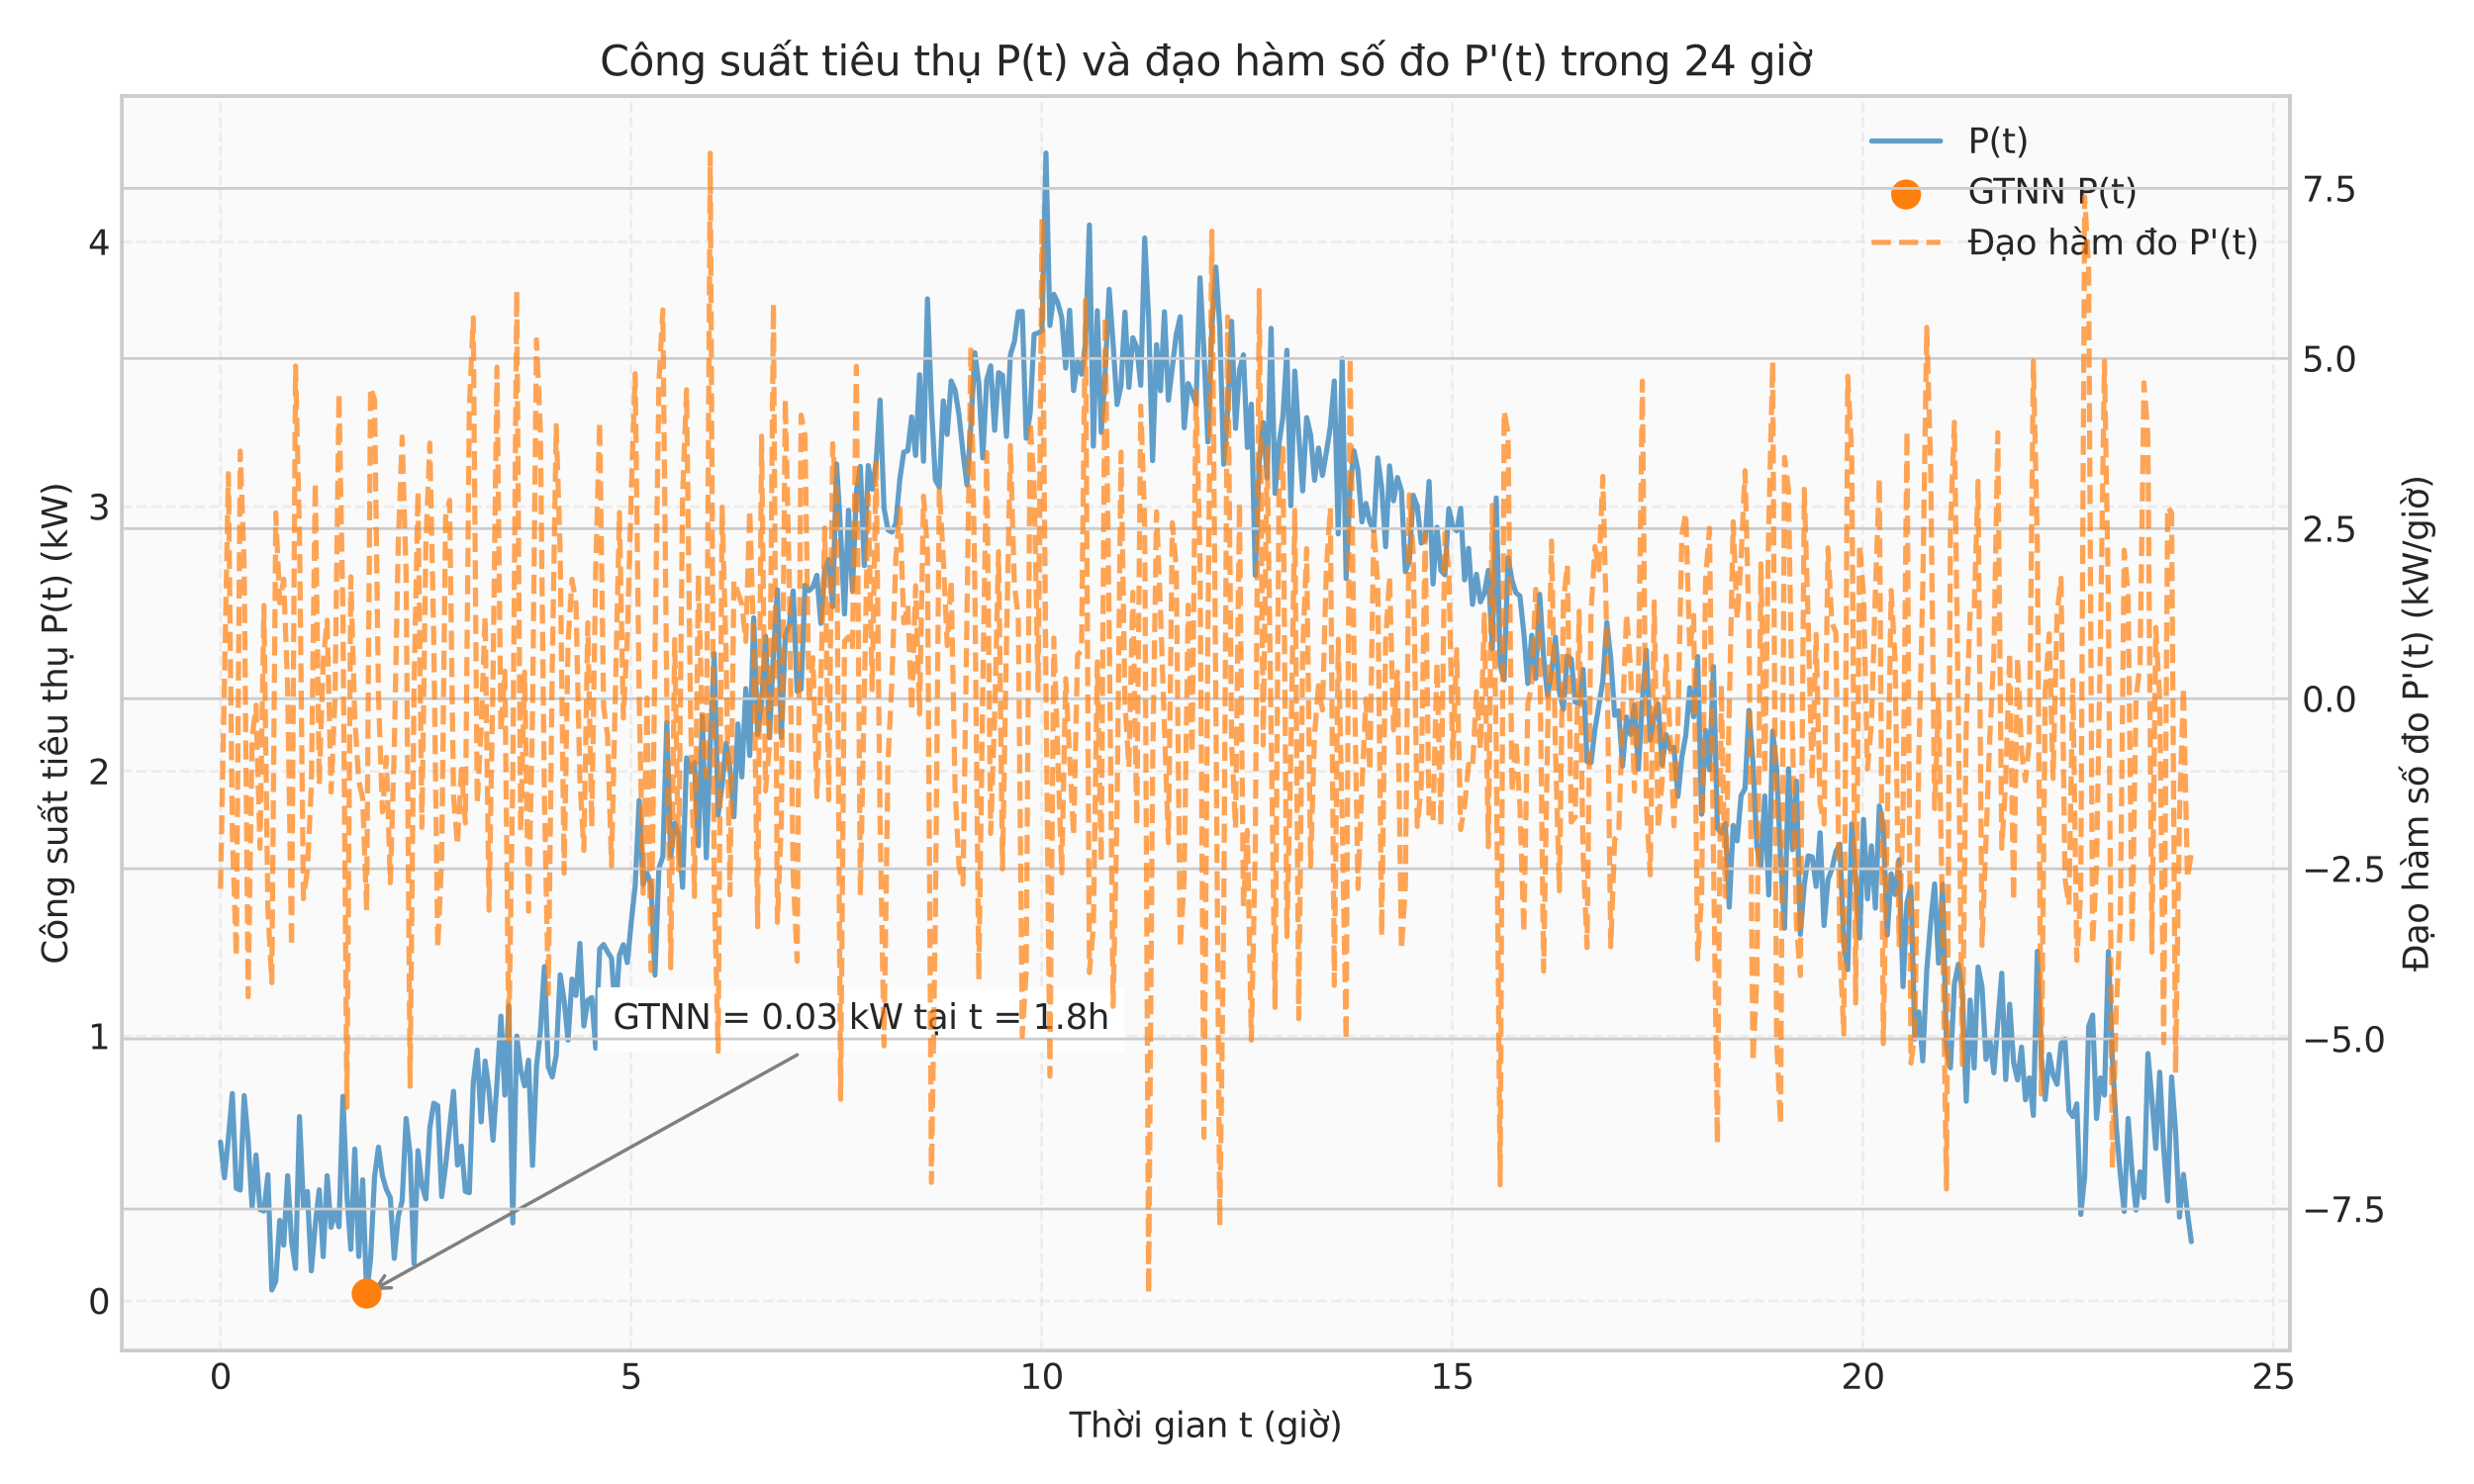<?xml version="1.0" encoding="utf-8" standalone="no"?>
<!DOCTYPE svg PUBLIC "-//W3C//DTD SVG 1.1//EN"
  "http://www.w3.org/Graphics/SVG/1.1/DTD/svg11.dtd">
<svg xmlns:xlink="http://www.w3.org/1999/xlink" width="720pt" height="432pt" viewBox="0 0 720 432" xmlns="http://www.w3.org/2000/svg" version="1.1">
 <defs>
  <style type="text/css">*{stroke-linejoin: round; stroke-linecap: butt}</style>
 </defs>
 <g id="figure_1">
  <g id="patch_1">
   <path d="M 0 432 
L 720 432 
L 720 0 
L 0 0 
z
" style="fill: #ffffff"/>
  </g>
  <g id="axes_1">
   <g id="patch_2">
    <path d="M 35.49 393.18 
L 666.42 393.18 
L 666.42 27.96 
L 35.49 27.96 
z
" style="fill: #fafafa"/>
   </g>
   <g id="matplotlib.axis_1">
    <g id="xtick_1">
     <g id="line2d_1">
      <path d="M 64.169 393.18 
L 64.169 27.96 
" clip-path="url(#p2145e083db)" style="fill: none; stroke-dasharray: 2.96,1.28; stroke-dashoffset: 0; stroke: #cccccc; stroke-opacity: 0.3; stroke-width: 0.8"/>
     </g>
     <g id="line2d_2"/>
     <g id="text_1">
      <!-- 0 -->
      <g style="fill: #262626" transform="translate(60.987 404.278) scale(0.1 -0.1)">
       <defs>
        <path id="DejaVuSans-30" d="M 2034 4250 
Q 1547 4250 1301 3770 
Q 1056 3291 1056 2328 
Q 1056 1369 1301 889 
Q 1547 409 2034 409 
Q 2525 409 2770 889 
Q 3016 1369 3016 2328 
Q 3016 3291 2770 3770 
Q 2525 4250 2034 4250 
z
M 2034 4750 
Q 2819 4750 3233 4129 
Q 3647 3509 3647 2328 
Q 3647 1150 3233 529 
Q 2819 -91 2034 -91 
Q 1250 -91 836 529 
Q 422 1150 422 2328 
Q 422 3509 836 4129 
Q 1250 4750 2034 4750 
z
" transform="scale(0.016)"/>
       </defs>
       <use xlink:href="#DejaVuSans-30"/>
      </g>
     </g>
    </g>
    <g id="xtick_2">
     <g id="line2d_3">
      <path d="M 183.663 393.18 
L 183.663 27.96 
" clip-path="url(#p2145e083db)" style="fill: none; stroke-dasharray: 2.96,1.28; stroke-dashoffset: 0; stroke: #cccccc; stroke-opacity: 0.3; stroke-width: 0.8"/>
     </g>
     <g id="line2d_4"/>
     <g id="text_2">
      <!-- 5 -->
      <g style="fill: #262626" transform="translate(180.482 404.278) scale(0.1 -0.1)">
       <defs>
        <path id="DejaVuSans-35" d="M 691 4666 
L 3169 4666 
L 3169 4134 
L 1269 4134 
L 1269 2991 
Q 1406 3038 1543 3061 
Q 1681 3084 1819 3084 
Q 2600 3084 3056 2656 
Q 3513 2228 3513 1497 
Q 3513 744 3044 326 
Q 2575 -91 1722 -91 
Q 1428 -91 1123 -41 
Q 819 9 494 109 
L 494 744 
Q 775 591 1075 516 
Q 1375 441 1709 441 
Q 2250 441 2565 725 
Q 2881 1009 2881 1497 
Q 2881 1984 2565 2268 
Q 2250 2553 1709 2553 
Q 1456 2553 1204 2497 
Q 953 2441 691 2322 
L 691 4666 
z
" transform="scale(0.016)"/>
       </defs>
       <use xlink:href="#DejaVuSans-35"/>
      </g>
     </g>
    </g>
    <g id="xtick_3">
     <g id="line2d_5">
      <path d="M 303.157 393.18 
L 303.157 27.96 
" clip-path="url(#p2145e083db)" style="fill: none; stroke-dasharray: 2.96,1.28; stroke-dashoffset: 0; stroke: #cccccc; stroke-opacity: 0.3; stroke-width: 0.8"/>
     </g>
     <g id="line2d_6"/>
     <g id="text_3">
      <!-- 10 -->
      <g style="fill: #262626" transform="translate(296.795 404.278) scale(0.1 -0.1)">
       <defs>
        <path id="DejaVuSans-31" d="M 794 531 
L 1825 531 
L 1825 4091 
L 703 3866 
L 703 4441 
L 1819 4666 
L 2450 4666 
L 2450 531 
L 3481 531 
L 3481 0 
L 794 0 
L 794 531 
z
" transform="scale(0.016)"/>
       </defs>
       <use xlink:href="#DejaVuSans-31"/>
       <use xlink:href="#DejaVuSans-30" transform="translate(63.623 0)"/>
      </g>
     </g>
    </g>
    <g id="xtick_4">
     <g id="line2d_7">
      <path d="M 422.652 393.18 
L 422.652 27.96 
" clip-path="url(#p2145e083db)" style="fill: none; stroke-dasharray: 2.96,1.28; stroke-dashoffset: 0; stroke: #cccccc; stroke-opacity: 0.3; stroke-width: 0.8"/>
     </g>
     <g id="line2d_8"/>
     <g id="text_4">
      <!-- 15 -->
      <g style="fill: #262626" transform="translate(416.289 404.278) scale(0.1 -0.1)">
       <use xlink:href="#DejaVuSans-31"/>
       <use xlink:href="#DejaVuSans-35" transform="translate(63.623 0)"/>
      </g>
     </g>
    </g>
    <g id="xtick_5">
     <g id="line2d_9">
      <path d="M 542.146 393.18 
L 542.146 27.96 
" clip-path="url(#p2145e083db)" style="fill: none; stroke-dasharray: 2.96,1.28; stroke-dashoffset: 0; stroke: #cccccc; stroke-opacity: 0.3; stroke-width: 0.8"/>
     </g>
     <g id="line2d_10"/>
     <g id="text_5">
      <!-- 20 -->
      <g style="fill: #262626" transform="translate(535.783 404.278) scale(0.1 -0.1)">
       <defs>
        <path id="DejaVuSans-32" d="M 1228 531 
L 3431 531 
L 3431 0 
L 469 0 
L 469 531 
Q 828 903 1448 1529 
Q 2069 2156 2228 2338 
Q 2531 2678 2651 2914 
Q 2772 3150 2772 3378 
Q 2772 3750 2511 3984 
Q 2250 4219 1831 4219 
Q 1534 4219 1204 4116 
Q 875 4013 500 3803 
L 500 4441 
Q 881 4594 1212 4672 
Q 1544 4750 1819 4750 
Q 2544 4750 2975 4387 
Q 3406 4025 3406 3419 
Q 3406 3131 3298 2873 
Q 3191 2616 2906 2266 
Q 2828 2175 2409 1742 
Q 1991 1309 1228 531 
z
" transform="scale(0.016)"/>
       </defs>
       <use xlink:href="#DejaVuSans-32"/>
       <use xlink:href="#DejaVuSans-30" transform="translate(63.623 0)"/>
      </g>
     </g>
    </g>
    <g id="xtick_6">
     <g id="line2d_11">
      <path d="M 661.64 393.18 
L 661.64 27.96 
" clip-path="url(#p2145e083db)" style="fill: none; stroke-dasharray: 2.96,1.28; stroke-dashoffset: 0; stroke: #cccccc; stroke-opacity: 0.3; stroke-width: 0.8"/>
     </g>
     <g id="line2d_12"/>
     <g id="text_6">
      <!-- 25 -->
      <g style="fill: #262626" transform="translate(655.278 404.278) scale(0.1 -0.1)">
       <use xlink:href="#DejaVuSans-32"/>
       <use xlink:href="#DejaVuSans-35" transform="translate(63.623 0)"/>
      </g>
     </g>
    </g>
    <g id="text_7">
     <!-- Thời gian t (giờ) -->
     <g style="fill: #262626" transform="translate(311.236 418.357) scale(0.1 -0.1)">
      <defs>
       <path id="DejaVuSans-54" d="M -19 4666 
L 3928 4666 
L 3928 4134 
L 2272 4134 
L 2272 0 
L 1638 0 
L 1638 4134 
L -19 4134 
L -19 4666 
z
" transform="scale(0.016)"/>
       <path id="DejaVuSans-68" d="M 3513 2113 
L 3513 0 
L 2938 0 
L 2938 2094 
Q 2938 2591 2744 2837 
Q 2550 3084 2163 3084 
Q 1697 3084 1428 2787 
Q 1159 2491 1159 1978 
L 1159 0 
L 581 0 
L 581 4863 
L 1159 4863 
L 1159 2956 
Q 1366 3272 1645 3428 
Q 1925 3584 2291 3584 
Q 2894 3584 3203 3211 
Q 3513 2838 3513 2113 
z
" transform="scale(0.016)"/>
       <path id="DejaVuSans-1edd" d="M 1507 5119 
L 2388 3950 
L 1910 3950 
L 891 5119 
L 1507 5119 
z
M 2622 3136 
L 2622 3508 
Q 2813 3367 2950 3300 
Q 3088 3233 3185 3233 
Q 3328 3233 3400 3319 
Q 3472 3405 3472 3573 
Q 3472 3673 3448 3770 
Q 3425 3867 3378 3964 
L 3794 3964 
Q 3825 3845 3840 3739 
Q 3856 3633 3856 3539 
Q 3856 3158 3720 2978 
Q 3585 2798 3294 2798 
Q 3144 2798 2980 2881 
Q 2816 2964 2622 3136 
z
M 1975 3097 
Q 1513 3097 1244 2736 
Q 975 2375 975 1747 
Q 975 1119 1242 758 
Q 1510 397 1975 397 
Q 2435 397 2703 759 
Q 2972 1122 2972 1747 
Q 2972 2369 2703 2733 
Q 2435 3097 1975 3097 
z
M 1975 3584 
Q 2725 3584 3153 3096 
Q 3582 2609 3582 1747 
Q 3582 888 3153 398 
Q 2725 -91 1975 -91 
Q 1222 -91 795 398 
Q 369 888 369 1747 
Q 369 2609 795 3096 
Q 1222 3584 1975 3584 
z
" transform="scale(0.016)"/>
       <path id="DejaVuSans-69" d="M 603 3500 
L 1178 3500 
L 1178 0 
L 603 0 
L 603 3500 
z
M 603 4863 
L 1178 4863 
L 1178 4134 
L 603 4134 
L 603 4863 
z
" transform="scale(0.016)"/>
       <path id="DejaVuSans-20" transform="scale(0.016)"/>
       <path id="DejaVuSans-67" d="M 2906 1791 
Q 2906 2416 2648 2759 
Q 2391 3103 1925 3103 
Q 1463 3103 1205 2759 
Q 947 2416 947 1791 
Q 947 1169 1205 825 
Q 1463 481 1925 481 
Q 2391 481 2648 825 
Q 2906 1169 2906 1791 
z
M 3481 434 
Q 3481 -459 3084 -895 
Q 2688 -1331 1869 -1331 
Q 1566 -1331 1297 -1286 
Q 1028 -1241 775 -1147 
L 775 -588 
Q 1028 -725 1275 -790 
Q 1522 -856 1778 -856 
Q 2344 -856 2625 -561 
Q 2906 -266 2906 331 
L 2906 616 
Q 2728 306 2450 153 
Q 2172 0 1784 0 
Q 1141 0 747 490 
Q 353 981 353 1791 
Q 353 2603 747 3093 
Q 1141 3584 1784 3584 
Q 2172 3584 2450 3431 
Q 2728 3278 2906 2969 
L 2906 3500 
L 3481 3500 
L 3481 434 
z
" transform="scale(0.016)"/>
       <path id="DejaVuSans-61" d="M 2194 1759 
Q 1497 1759 1228 1600 
Q 959 1441 959 1056 
Q 959 750 1161 570 
Q 1363 391 1709 391 
Q 2188 391 2477 730 
Q 2766 1069 2766 1631 
L 2766 1759 
L 2194 1759 
z
M 3341 1997 
L 3341 0 
L 2766 0 
L 2766 531 
Q 2569 213 2275 61 
Q 1981 -91 1556 -91 
Q 1019 -91 701 211 
Q 384 513 384 1019 
Q 384 1609 779 1909 
Q 1175 2209 1959 2209 
L 2766 2209 
L 2766 2266 
Q 2766 2663 2505 2880 
Q 2244 3097 1772 3097 
Q 1472 3097 1187 3025 
Q 903 2953 641 2809 
L 641 3341 
Q 956 3463 1253 3523 
Q 1550 3584 1831 3584 
Q 2591 3584 2966 3190 
Q 3341 2797 3341 1997 
z
" transform="scale(0.016)"/>
       <path id="DejaVuSans-6e" d="M 3513 2113 
L 3513 0 
L 2938 0 
L 2938 2094 
Q 2938 2591 2744 2837 
Q 2550 3084 2163 3084 
Q 1697 3084 1428 2787 
Q 1159 2491 1159 1978 
L 1159 0 
L 581 0 
L 581 3500 
L 1159 3500 
L 1159 2956 
Q 1366 3272 1645 3428 
Q 1925 3584 2291 3584 
Q 2894 3584 3203 3211 
Q 3513 2838 3513 2113 
z
" transform="scale(0.016)"/>
       <path id="DejaVuSans-74" d="M 1172 4494 
L 1172 3500 
L 2356 3500 
L 2356 3053 
L 1172 3053 
L 1172 1153 
Q 1172 725 1289 603 
Q 1406 481 1766 481 
L 2356 481 
L 2356 0 
L 1766 0 
Q 1100 0 847 248 
Q 594 497 594 1153 
L 594 3053 
L 172 3053 
L 172 3500 
L 594 3500 
L 594 4494 
L 1172 4494 
z
" transform="scale(0.016)"/>
       <path id="DejaVuSans-28" d="M 1984 4856 
Q 1566 4138 1362 3434 
Q 1159 2731 1159 2009 
Q 1159 1288 1364 580 
Q 1569 -128 1984 -844 
L 1484 -844 
Q 1016 -109 783 600 
Q 550 1309 550 2009 
Q 550 2706 781 3412 
Q 1013 4119 1484 4856 
L 1984 4856 
z
" transform="scale(0.016)"/>
       <path id="DejaVuSans-29" d="M 513 4856 
L 1013 4856 
Q 1481 4119 1714 3412 
Q 1947 2706 1947 2009 
Q 1947 1309 1714 600 
Q 1481 -109 1013 -844 
L 513 -844 
Q 928 -128 1133 580 
Q 1338 1288 1338 2009 
Q 1338 2731 1133 3434 
Q 928 4138 513 4856 
z
" transform="scale(0.016)"/>
      </defs>
      <use xlink:href="#DejaVuSans-54"/>
      <use xlink:href="#DejaVuSans-68" transform="translate(61.084 0)"/>
      <use xlink:href="#DejaVuSans-1edd" transform="translate(124.463 0)"/>
      <use xlink:href="#DejaVuSans-69" transform="translate(185.645 0)"/>
      <use xlink:href="#DejaVuSans-20" transform="translate(213.428 0)"/>
      <use xlink:href="#DejaVuSans-67" transform="translate(245.215 0)"/>
      <use xlink:href="#DejaVuSans-69" transform="translate(308.691 0)"/>
      <use xlink:href="#DejaVuSans-61" transform="translate(336.475 0)"/>
      <use xlink:href="#DejaVuSans-6e" transform="translate(397.754 0)"/>
      <use xlink:href="#DejaVuSans-20" transform="translate(461.133 0)"/>
      <use xlink:href="#DejaVuSans-74" transform="translate(492.92 0)"/>
      <use xlink:href="#DejaVuSans-20" transform="translate(532.129 0)"/>
      <use xlink:href="#DejaVuSans-28" transform="translate(563.916 0)"/>
      <use xlink:href="#DejaVuSans-67" transform="translate(602.93 0)"/>
      <use xlink:href="#DejaVuSans-69" transform="translate(666.406 0)"/>
      <use xlink:href="#DejaVuSans-1edd" transform="translate(694.189 0)"/>
      <use xlink:href="#DejaVuSans-29" transform="translate(755.371 0)"/>
     </g>
    </g>
   </g>
   <g id="matplotlib.axis_2">
    <g id="ytick_1">
     <g id="line2d_13">
      <path d="M 35.49 378.67 
L 666.42 378.67 
" clip-path="url(#p2145e083db)" style="fill: none; stroke-dasharray: 2.96,1.28; stroke-dashoffset: 0; stroke: #cccccc; stroke-opacity: 0.3; stroke-width: 0.8"/>
     </g>
     <g id="line2d_14"/>
     <g id="text_8">
      <!-- 0 -->
      <g style="fill: #262626" transform="translate(25.628 382.469) scale(0.1 -0.1)">
       <use xlink:href="#DejaVuSans-30"/>
      </g>
     </g>
    </g>
    <g id="ytick_2">
     <g id="line2d_15">
      <path d="M 35.49 301.603 
L 666.42 301.603 
" clip-path="url(#p2145e083db)" style="fill: none; stroke-dasharray: 2.96,1.28; stroke-dashoffset: 0; stroke: #cccccc; stroke-opacity: 0.3; stroke-width: 0.8"/>
     </g>
     <g id="line2d_16"/>
     <g id="text_9">
      <!-- 1 -->
      <g style="fill: #262626" transform="translate(25.628 305.402) scale(0.1 -0.1)">
       <use xlink:href="#DejaVuSans-31"/>
      </g>
     </g>
    </g>
    <g id="ytick_3">
     <g id="line2d_17">
      <path d="M 35.49 224.536 
L 666.42 224.536 
" clip-path="url(#p2145e083db)" style="fill: none; stroke-dasharray: 2.96,1.28; stroke-dashoffset: 0; stroke: #cccccc; stroke-opacity: 0.3; stroke-width: 0.8"/>
     </g>
     <g id="line2d_18"/>
     <g id="text_10">
      <!-- 2 -->
      <g style="fill: #262626" transform="translate(25.628 228.335) scale(0.1 -0.1)">
       <use xlink:href="#DejaVuSans-32"/>
      </g>
     </g>
    </g>
    <g id="ytick_4">
     <g id="line2d_19">
      <path d="M 35.49 147.469 
L 666.42 147.469 
" clip-path="url(#p2145e083db)" style="fill: none; stroke-dasharray: 2.96,1.28; stroke-dashoffset: 0; stroke: #cccccc; stroke-opacity: 0.3; stroke-width: 0.8"/>
     </g>
     <g id="line2d_20"/>
     <g id="text_11">
      <!-- 3 -->
      <g style="fill: #262626" transform="translate(25.628 151.268) scale(0.1 -0.1)">
       <defs>
        <path id="DejaVuSans-33" d="M 2597 2516 
Q 3050 2419 3304 2112 
Q 3559 1806 3559 1356 
Q 3559 666 3084 287 
Q 2609 -91 1734 -91 
Q 1441 -91 1130 -33 
Q 819 25 488 141 
L 488 750 
Q 750 597 1062 519 
Q 1375 441 1716 441 
Q 2309 441 2620 675 
Q 2931 909 2931 1356 
Q 2931 1769 2642 2001 
Q 2353 2234 1838 2234 
L 1294 2234 
L 1294 2753 
L 1863 2753 
Q 2328 2753 2575 2939 
Q 2822 3125 2822 3475 
Q 2822 3834 2567 4026 
Q 2313 4219 1838 4219 
Q 1578 4219 1281 4162 
Q 984 4106 628 3988 
L 628 4550 
Q 988 4650 1302 4700 
Q 1616 4750 1894 4750 
Q 2613 4750 3031 4423 
Q 3450 4097 3450 3541 
Q 3450 3153 3228 2886 
Q 3006 2619 2597 2516 
z
" transform="scale(0.016)"/>
       </defs>
       <use xlink:href="#DejaVuSans-33"/>
      </g>
     </g>
    </g>
    <g id="ytick_5">
     <g id="line2d_21">
      <path d="M 35.49 70.402 
L 666.42 70.402 
" clip-path="url(#p2145e083db)" style="fill: none; stroke-dasharray: 2.96,1.28; stroke-dashoffset: 0; stroke: #cccccc; stroke-opacity: 0.3; stroke-width: 0.8"/>
     </g>
     <g id="line2d_22"/>
     <g id="text_12">
      <!-- 4 -->
      <g style="fill: #262626" transform="translate(25.628 74.202) scale(0.1 -0.1)">
       <defs>
        <path id="DejaVuSans-34" d="M 2419 4116 
L 825 1625 
L 2419 1625 
L 2419 4116 
z
M 2253 4666 
L 3047 4666 
L 3047 1625 
L 3713 1625 
L 3713 1100 
L 3047 1100 
L 3047 0 
L 2419 0 
L 2419 1100 
L 313 1100 
L 313 1709 
L 2253 4666 
z
" transform="scale(0.016)"/>
       </defs>
       <use xlink:href="#DejaVuSans-34"/>
      </g>
     </g>
    </g>
    <g id="text_13">
     <!-- Công suất tiêu thụ P(t) (kW) -->
     <g style="fill: #262626" transform="translate(19.548 280.716) rotate(-90) scale(0.1 -0.1)">
      <defs>
       <path id="DejaVuSans-43" d="M 4122 4306 
L 4122 3641 
Q 3803 3938 3442 4084 
Q 3081 4231 2675 4231 
Q 1875 4231 1450 3742 
Q 1025 3253 1025 2328 
Q 1025 1406 1450 917 
Q 1875 428 2675 428 
Q 3081 428 3442 575 
Q 3803 722 4122 1019 
L 4122 359 
Q 3791 134 3420 21 
Q 3050 -91 2638 -91 
Q 1578 -91 968 557 
Q 359 1206 359 2328 
Q 359 3453 968 4101 
Q 1578 4750 2638 4750 
Q 3056 4750 3426 4639 
Q 3797 4528 4122 4306 
z
" transform="scale(0.016)"/>
       <path id="DejaVuSans-f4" d="M 1959 3097 
Q 1497 3097 1228 2736 
Q 959 2375 959 1747 
Q 959 1119 1226 758 
Q 1494 397 1959 397 
Q 2419 397 2687 759 
Q 2956 1122 2956 1747 
Q 2956 2369 2687 2733 
Q 2419 3097 1959 3097 
z
M 1959 3584 
Q 2709 3584 3137 3096 
Q 3566 2609 3566 1747 
Q 3566 888 3137 398 
Q 2709 -91 1959 -91 
Q 1206 -91 779 398 
Q 353 888 353 1747 
Q 353 2609 779 3096 
Q 1206 3584 1959 3584 
z
M 1729 5119 
L 2191 5119 
L 2957 3944 
L 2523 3944 
L 1960 4709 
L 1398 3944 
L 963 3944 
L 1729 5119 
z
" transform="scale(0.016)"/>
       <path id="DejaVuSans-73" d="M 2834 3397 
L 2834 2853 
Q 2591 2978 2328 3040 
Q 2066 3103 1784 3103 
Q 1356 3103 1142 2972 
Q 928 2841 928 2578 
Q 928 2378 1081 2264 
Q 1234 2150 1697 2047 
L 1894 2003 
Q 2506 1872 2764 1633 
Q 3022 1394 3022 966 
Q 3022 478 2636 193 
Q 2250 -91 1575 -91 
Q 1294 -91 989 -36 
Q 684 19 347 128 
L 347 722 
Q 666 556 975 473 
Q 1284 391 1588 391 
Q 1994 391 2212 530 
Q 2431 669 2431 922 
Q 2431 1156 2273 1281 
Q 2116 1406 1581 1522 
L 1381 1569 
Q 847 1681 609 1914 
Q 372 2147 372 2553 
Q 372 3047 722 3315 
Q 1072 3584 1716 3584 
Q 2034 3584 2315 3537 
Q 2597 3491 2834 3397 
z
" transform="scale(0.016)"/>
       <path id="DejaVuSans-75" d="M 544 1381 
L 544 3500 
L 1119 3500 
L 1119 1403 
Q 1119 906 1312 657 
Q 1506 409 1894 409 
Q 2359 409 2629 706 
Q 2900 1003 2900 1516 
L 2900 3500 
L 3475 3500 
L 3475 0 
L 2900 0 
L 2900 538 
Q 2691 219 2414 64 
Q 2138 -91 1772 -91 
Q 1169 -91 856 284 
Q 544 659 544 1381 
z
M 1991 3584 
L 1991 3584 
z
" transform="scale(0.016)"/>
       <path id="DejaVuSans-1ea5" d="M 1562 4775 
L 2150 4775 
L 2809 3944 
L 2375 3944 
L 1856 4500 
L 1337 3944 
L 903 3944 
L 1562 4775 
z
M 3172 5409 
L 3750 5409 
L 3038 4584 
L 2559 4584 
L 3172 5409 
z
M 2194 1759 
Q 1497 1759 1228 1600 
Q 959 1441 959 1056 
Q 959 750 1161 570 
Q 1363 391 1709 391 
Q 2188 391 2477 730 
Q 2766 1069 2766 1631 
L 2766 1759 
L 2194 1759 
z
M 3341 1997 
L 3341 0 
L 2766 0 
L 2766 531 
Q 2569 213 2275 61 
Q 1981 -91 1556 -91 
Q 1019 -91 701 211 
Q 384 513 384 1019 
Q 384 1609 779 1909 
Q 1175 2209 1959 2209 
L 2766 2209 
L 2766 2266 
Q 2766 2663 2505 2880 
Q 2244 3097 1772 3097 
Q 1472 3097 1187 3025 
Q 903 2953 641 2809 
L 641 3341 
Q 956 3463 1253 3523 
Q 1550 3584 1831 3584 
Q 2591 3584 2966 3190 
Q 3341 2797 3341 1997 
z
" transform="scale(0.016)"/>
       <path id="DejaVuSans-ea" d="M 3597 1894 
L 3597 1613 
L 953 1613 
Q 991 1019 1311 708 
Q 1631 397 2203 397 
Q 2534 397 2845 478 
Q 3156 559 3463 722 
L 3463 178 
Q 3153 47 2828 -22 
Q 2503 -91 2169 -91 
Q 1331 -91 842 396 
Q 353 884 353 1716 
Q 353 2575 817 3079 
Q 1281 3584 2069 3584 
Q 2775 3584 3186 3129 
Q 3597 2675 3597 1894 
z
M 3022 2063 
Q 3016 2534 2758 2815 
Q 2500 3097 2075 3097 
Q 1594 3097 1305 2825 
Q 1016 2553 972 2059 
L 3022 2063 
z
M 1801 5119 
L 2263 5119 
L 3029 3944 
L 2595 3944 
L 2032 4709 
L 1470 3944 
L 1035 3944 
L 1801 5119 
z
" transform="scale(0.016)"/>
       <path id="DejaVuSans-1ee5" d="M 544 1381 
L 544 3500 
L 1119 3500 
L 1119 1403 
Q 1119 906 1312 657 
Q 1506 409 1894 409 
Q 2359 409 2629 706 
Q 2900 1003 2900 1516 
L 2900 3500 
L 3475 3500 
L 3475 0 
L 2900 0 
L 2900 538 
Q 2691 219 2414 64 
Q 2138 -91 1772 -91 
Q 1169 -91 856 284 
Q 544 659 544 1381 
z
M 1991 3584 
L 1991 3584 
z
M 1690 -441 
L 2265 -441 
L 2265 -1172 
L 1690 -1172 
L 1690 -441 
z
" transform="scale(0.016)"/>
       <path id="DejaVuSans-50" d="M 1259 4147 
L 1259 2394 
L 2053 2394 
Q 2494 2394 2734 2622 
Q 2975 2850 2975 3272 
Q 2975 3691 2734 3919 
Q 2494 4147 2053 4147 
L 1259 4147 
z
M 628 4666 
L 2053 4666 
Q 2838 4666 3239 4311 
Q 3641 3956 3641 3272 
Q 3641 2581 3239 2228 
Q 2838 1875 2053 1875 
L 1259 1875 
L 1259 0 
L 628 0 
L 628 4666 
z
" transform="scale(0.016)"/>
       <path id="DejaVuSans-6b" d="M 581 4863 
L 1159 4863 
L 1159 1991 
L 2875 3500 
L 3609 3500 
L 1753 1863 
L 3688 0 
L 2938 0 
L 1159 1709 
L 1159 0 
L 581 0 
L 581 4863 
z
" transform="scale(0.016)"/>
       <path id="DejaVuSans-57" d="M 213 4666 
L 850 4666 
L 1831 722 
L 2809 4666 
L 3519 4666 
L 4500 722 
L 5478 4666 
L 6119 4666 
L 4947 0 
L 4153 0 
L 3169 4050 
L 2175 0 
L 1381 0 
L 213 4666 
z
" transform="scale(0.016)"/>
      </defs>
      <use xlink:href="#DejaVuSans-43"/>
      <use xlink:href="#DejaVuSans-f4" transform="translate(69.824 0)"/>
      <use xlink:href="#DejaVuSans-6e" transform="translate(131.006 0)"/>
      <use xlink:href="#DejaVuSans-67" transform="translate(194.385 0)"/>
      <use xlink:href="#DejaVuSans-20" transform="translate(257.861 0)"/>
      <use xlink:href="#DejaVuSans-73" transform="translate(289.648 0)"/>
      <use xlink:href="#DejaVuSans-75" transform="translate(341.748 0)"/>
      <use xlink:href="#DejaVuSans-1ea5" transform="translate(405.127 0)"/>
      <use xlink:href="#DejaVuSans-74" transform="translate(466.406 0)"/>
      <use xlink:href="#DejaVuSans-20" transform="translate(505.615 0)"/>
      <use xlink:href="#DejaVuSans-74" transform="translate(537.402 0)"/>
      <use xlink:href="#DejaVuSans-69" transform="translate(576.611 0)"/>
      <use xlink:href="#DejaVuSans-ea" transform="translate(604.395 0)"/>
      <use xlink:href="#DejaVuSans-75" transform="translate(665.918 0)"/>
      <use xlink:href="#DejaVuSans-20" transform="translate(729.297 0)"/>
      <use xlink:href="#DejaVuSans-74" transform="translate(761.084 0)"/>
      <use xlink:href="#DejaVuSans-68" transform="translate(800.293 0)"/>
      <use xlink:href="#DejaVuSans-1ee5" transform="translate(863.672 0)"/>
      <use xlink:href="#DejaVuSans-20" transform="translate(927.051 0)"/>
      <use xlink:href="#DejaVuSans-50" transform="translate(958.838 0)"/>
      <use xlink:href="#DejaVuSans-28" transform="translate(1019.141 0)"/>
      <use xlink:href="#DejaVuSans-74" transform="translate(1058.154 0)"/>
      <use xlink:href="#DejaVuSans-29" transform="translate(1097.363 0)"/>
      <use xlink:href="#DejaVuSans-20" transform="translate(1136.377 0)"/>
      <use xlink:href="#DejaVuSans-28" transform="translate(1168.164 0)"/>
      <use xlink:href="#DejaVuSans-6b" transform="translate(1207.178 0)"/>
      <use xlink:href="#DejaVuSans-57" transform="translate(1265.088 0)"/>
      <use xlink:href="#DejaVuSans-29" transform="translate(1363.965 0)"/>
     </g>
    </g>
   </g>
   <g id="line2d_23">
    <path d="M 64.169 332.48 
L 65.318 342.84 
L 66.468 331.281 
L 67.617 318.324 
L 68.766 345.924 
L 69.916 346.42 
L 71.065 318.946 
L 72.215 331.913 
L 73.364 351.413 
L 74.514 336.227 
L 75.663 352.125 
L 76.813 352.531 
L 77.962 341.971 
L 79.111 375.516 
L 80.261 372.915 
L 81.41 355.275 
L 82.56 362.475 
L 83.709 342.253 
L 84.859 361.301 
L 86.008 369.257 
L 87.158 325.058 
L 88.307 351.263 
L 89.456 346.852 
L 90.606 369.938 
L 91.755 356.427 
L 92.905 346.359 
L 94.054 365.817 
L 95.204 342.266 
L 96.353 357.268 
L 97.503 352.434 
L 98.652 357.113 
L 99.801 319.162 
L 100.951 347.766 
L 102.1 363.68 
L 103.25 334.49 
L 104.399 365.748 
L 105.549 343.447 
L 106.698 376.579 
L 107.848 366.525 
L 108.997 342.67 
L 110.146 333.945 
L 111.296 342.28 
L 112.445 346.269 
L 113.595 348.665 
L 114.744 366.321 
L 115.894 354.107 
L 117.043 349.563 
L 118.193 325.592 
L 119.342 335.983 
L 120.491 367.818 
L 121.641 334.984 
L 122.79 345.222 
L 123.94 348.998 
L 125.089 328.386 
L 126.239 321.144 
L 127.388 321.874 
L 128.538 348.327 
L 129.687 339.293 
L 131.986 317.677 
L 133.135 339.15 
L 134.285 333.648 
L 135.434 346.834 
L 136.584 347.187 
L 137.733 315.165 
L 138.883 305.697 
L 140.032 326.597 
L 141.181 308.877 
L 142.331 317.603 
L 143.48 331.925 
L 144.63 315.19 
L 145.779 295.807 
L 146.929 318.792 
L 148.078 292.825 
L 149.228 355.997 
L 150.377 301.6 
L 151.526 311.554 
L 152.676 316.106 
L 153.825 308.661 
L 154.975 339.265 
L 156.124 310.547 
L 157.274 300.164 
L 158.423 281.375 
L 159.573 310.605 
L 160.722 313.52 
L 161.871 307.211 
L 163.021 283.767 
L 164.17 291.186 
L 165.32 302.776 
L 166.469 285.037 
L 167.619 289.77 
L 168.768 274.635 
L 169.918 298.667 
L 171.067 291.158 
L 172.216 290.396 
L 173.366 305.138 
L 174.515 276.227 
L 175.665 274.962 
L 176.814 277.085 
L 177.964 278.944 
L 179.113 295.292 
L 180.263 278.095 
L 181.412 275.015 
L 182.561 280.206 
L 183.711 268.422 
L 184.86 257.792 
L 186.01 233.019 
L 187.159 257.461 
L 188.309 254.233 
L 189.458 257.391 
L 190.608 283.849 
L 191.757 252.706 
L 192.906 249.383 
L 194.056 210.352 
L 195.205 249.284 
L 196.355 239.664 
L 197.504 242.835 
L 198.654 258.296 
L 199.803 220.646 
L 200.953 224.645 
L 202.102 222.013 
L 203.251 246.189 
L 204.401 208.516 
L 205.55 249.709 
L 206.7 217.019 
L 207.849 190.264 
L 208.999 237.256 
L 210.148 228.681 
L 211.298 216.381 
L 212.447 223.643 
L 213.596 237.753 
L 214.746 210.767 
L 215.895 226.174 
L 217.045 200.48 
L 218.194 219.937 
L 219.344 179.866 
L 220.493 213.825 
L 221.643 204.72 
L 222.792 185.228 
L 223.941 214.757 
L 225.091 190.306 
L 226.24 171.701 
L 227.39 214.67 
L 228.539 185.103 
L 229.689 182.01 
L 230.838 172.042 
L 231.988 201.248 
L 233.137 200.637 
L 234.286 170.353 
L 235.436 171.949 
L 236.585 170.807 
L 237.735 167.484 
L 238.884 181.477 
L 240.034 165.602 
L 241.183 162.867 
L 242.333 176.614 
L 243.482 135.082 
L 244.631 154.79 
L 245.781 178.726 
L 246.93 148.534 
L 248.08 171.985 
L 249.229 143.158 
L 250.379 135.779 
L 251.528 164.654 
L 252.678 135.544 
L 253.827 142.439 
L 254.976 134.561 
L 256.126 116.448 
L 257.275 147.94 
L 258.425 154.272 
L 259.574 154.884 
L 260.724 152.291 
L 261.873 139.471 
L 263.023 131.614 
L 264.172 131.222 
L 265.321 121.376 
L 266.471 132.589 
L 267.62 109.074 
L 268.77 134.272 
L 269.919 87.005 
L 271.069 118.054 
L 272.218 139.701 
L 273.368 141.814 
L 274.517 116.716 
L 275.666 126.469 
L 276.816 110.918 
L 277.965 113.555 
L 279.115 120.926 
L 280.264 131.836 
L 281.414 141.142 
L 282.563 123.712 
L 283.713 102.695 
L 284.862 111.688 
L 286.011 133.31 
L 287.161 110.589 
L 288.31 106.498 
L 289.46 125.267 
L 290.609 108.509 
L 291.759 109.246 
L 292.908 127.053 
L 294.058 103.242 
L 295.207 99.464 
L 296.356 90.793 
L 297.506 90.652 
L 298.655 127.565 
L 299.805 120.251 
L 300.954 97.352 
L 303.253 96.426 
L 304.403 44.561 
L 305.552 94.754 
L 306.701 85.687 
L 307.851 88.151 
L 309 92.508 
L 310.15 107.129 
L 311.299 90.321 
L 312.449 113.708 
L 313.598 105.252 
L 314.748 108.915 
L 315.897 100.032 
L 317.046 65.504 
L 318.196 129.875 
L 319.345 90.458 
L 320.495 125.86 
L 321.644 108.27 
L 322.794 84.232 
L 323.943 100.071 
L 325.093 117.745 
L 326.242 112.256 
L 327.391 90.878 
L 328.541 112.758 
L 329.69 98.336 
L 330.84 101.166 
L 331.989 112.132 
L 333.139 69.288 
L 334.288 92.83 
L 335.438 134.107 
L 336.587 100.333 
L 337.736 113.744 
L 338.886 90.763 
L 340.035 116.499 
L 342.334 97.327 
L 343.484 92.211 
L 344.633 124.521 
L 345.783 111.663 
L 346.932 114.333 
L 348.081 117.608 
L 349.231 80.872 
L 350.38 102.405 
L 351.53 128.664 
L 352.679 95.682 
L 353.829 77.738 
L 354.978 95.169 
L 356.127 135.154 
L 357.277 119.869 
L 358.426 93.563 
L 359.576 124.699 
L 360.725 107.668 
L 361.875 103.301 
L 363.024 130.274 
L 364.174 117.666 
L 365.323 167.482 
L 366.472 134.101 
L 367.622 123.006 
L 368.771 139.16 
L 369.921 95.594 
L 371.07 143.637 
L 372.22 129.227 
L 373.369 121.291 
L 374.519 101.963 
L 375.668 147.193 
L 376.817 108.026 
L 377.967 126.7 
L 379.116 142.898 
L 380.266 121.569 
L 381.415 126.553 
L 382.565 139.81 
L 383.714 130.429 
L 384.864 138.398 
L 386.013 131.67 
L 387.162 124.181 
L 388.312 110.915 
L 389.461 155.42 
L 390.611 104.449 
L 391.76 168.406 
L 392.91 141.654 
L 394.059 131.247 
L 395.209 136.99 
L 396.358 151.928 
L 397.507 146.552 
L 398.657 151.96 
L 399.806 154.465 
L 400.956 133.309 
L 402.105 141.927 
L 403.255 159.138 
L 404.404 135.622 
L 405.554 145.783 
L 406.703 139.024 
L 407.852 142.883 
L 409.002 166.401 
L 410.151 163.294 
L 411.301 144.178 
L 412.45 147.326 
L 413.6 158.093 
L 414.749 156.999 
L 415.899 140.151 
L 417.048 169.998 
L 418.197 153.482 
L 419.347 166.065 
L 420.496 167.337 
L 421.646 148.077 
L 422.795 153.321 
L 423.945 154.532 
L 425.094 147.976 
L 426.244 168.798 
L 427.393 159.633 
L 428.542 175.946 
L 429.692 167.184 
L 430.841 175.202 
L 431.991 172.713 
L 433.14 166.044 
L 434.29 188.835 
L 435.439 144.976 
L 436.589 193.733 
L 437.738 197.939 
L 438.887 162.368 
L 440.037 169.007 
L 441.186 172.576 
L 442.336 173.495 
L 443.485 184.35 
L 444.635 198.968 
L 445.784 184.943 
L 446.934 197.519 
L 448.083 173.018 
L 449.232 191.278 
L 450.382 202.694 
L 451.531 195.88 
L 452.681 185.514 
L 453.83 201.516 
L 454.98 206.446 
L 456.129 190.958 
L 457.279 191.877 
L 458.428 204.401 
L 459.577 204.78 
L 460.727 194.871 
L 461.876 221.693 
L 463.026 221.988 
L 464.175 212.287 
L 466.474 198.25 
L 467.624 181.211 
L 468.773 191.639 
L 469.922 208.228 
L 471.072 206.958 
L 472.221 223.016 
L 473.371 208.746 
L 474.52 213.804 
L 475.67 205.273 
L 476.819 223.887 
L 477.969 204.02 
L 479.118 189.286 
L 480.267 215.472 
L 481.417 208.487 
L 482.566 204.922 
L 483.716 222.624 
L 484.865 213.864 
L 486.015 218.001 
L 487.164 217.566 
L 488.314 231.862 
L 489.463 220.445 
L 490.612 214.021 
L 491.762 200.204 
L 492.911 208.659 
L 494.061 191.13 
L 495.21 237.018 
L 496.36 212.619 
L 497.509 224.112 
L 498.659 194.06 
L 499.808 241.146 
L 500.957 242.505 
L 502.107 239.677 
L 503.256 264.052 
L 504.406 240.297 
L 505.555 244.773 
L 506.705 231.635 
L 507.854 229.567 
L 509.004 206.8 
L 510.153 221.955 
L 511.302 246.383 
L 512.452 252.228 
L 513.601 231.689 
L 514.751 260.513 
L 515.9 212.831 
L 517.05 223.778 
L 518.199 250.09 
L 519.349 270.166 
L 520.498 223.799 
L 521.647 247.34 
L 522.797 227.407 
L 523.946 271.976 
L 525.096 257.556 
L 526.245 249.157 
L 527.395 249.437 
L 528.544 258.025 
L 529.694 242.418 
L 530.843 269.407 
L 531.992 256.083 
L 533.142 252.974 
L 534.291 247.842 
L 535.441 245.75 
L 536.59 275.004 
L 537.74 282.269 
L 538.889 239.888 
L 540.039 255.42 
L 541.188 273.044 
L 542.337 238.567 
L 543.487 261.664 
L 544.636 246.245 
L 545.786 264.36 
L 546.935 234.62 
L 548.085 240.313 
L 549.234 272.196 
L 550.384 254.375 
L 551.533 260.399 
L 552.682 250.25 
L 553.832 287.219 
L 554.981 262.777 
L 556.131 258.046 
L 557.28 302.478 
L 558.43 294.622 
L 559.579 308.831 
L 560.729 282.571 
L 561.878 268.379 
L 563.027 257.306 
L 564.177 280.345 
L 565.326 257.412 
L 566.476 304.816 
L 567.625 310.829 
L 568.775 286.463 
L 569.924 280.72 
L 571.074 288.179 
L 572.223 320.576 
L 573.372 291.12 
L 574.522 310.889 
L 575.671 281.498 
L 576.821 287.207 
L 577.97 308.381 
L 579.12 302.851 
L 580.269 312.293 
L 582.568 283.314 
L 583.717 314.262 
L 584.867 292.33 
L 586.016 309.301 
L 587.166 314.376 
L 588.315 304.829 
L 589.465 320.158 
L 590.614 313.754 
L 591.764 324.699 
L 592.913 276.964 
L 594.062 307.711 
L 595.212 320.043 
L 596.361 306.959 
L 597.511 312.982 
L 598.66 315.645 
L 599.81 303.756 
L 600.959 302.523 
L 602.109 323.347 
L 603.258 325.009 
L 604.407 321.331 
L 605.557 353.521 
L 606.706 342.337 
L 607.856 298.849 
L 609.005 295.488 
L 610.155 325.598 
L 611.304 313.781 
L 612.454 318.768 
L 613.603 276.998 
L 614.752 308.075 
L 615.902 328.17 
L 617.051 341.783 
L 618.201 352.66 
L 619.35 325.596 
L 620.5 341.211 
L 621.649 352.283 
L 622.799 341.122 
L 623.948 348.609 
L 625.097 306.702 
L 626.247 319.871 
L 627.396 334.322 
L 628.546 312.113 
L 629.695 334.44 
L 630.845 349.602 
L 631.994 313.527 
L 633.144 329.358 
L 634.293 354.296 
L 635.442 341.869 
L 636.592 353.041 
L 637.741 361.45 
L 637.741 361.45 
" clip-path="url(#p2145e083db)" style="fill: none; stroke: #1f77b4; stroke-opacity: 0.7; stroke-width: 1.5; stroke-linecap: round"/>
   </g>
   <g id="patch_3">
    <path d="M 35.49 393.18 
L 35.49 27.96 
" style="fill: none; stroke: #cccccc; stroke-linejoin: miter; stroke-linecap: square"/>
   </g>
   <g id="patch_4">
    <path d="M 666.42 393.18 
L 666.42 27.96 
" style="fill: none; stroke: #cccccc; stroke-linejoin: miter; stroke-linecap: square"/>
   </g>
   <g id="patch_5">
    <path d="M 35.49 393.18 
L 666.42 393.18 
" style="fill: none; stroke: #cccccc; stroke-linejoin: miter; stroke-linecap: square"/>
   </g>
   <g id="patch_6">
    <path d="M 35.49 27.96 
L 666.42 27.96 
" style="fill: none; stroke: #cccccc; stroke-linejoin: miter; stroke-linecap: square"/>
   </g>
   <g id="patch_7">
    <path d="M 232.009 307.062 
Q 170.227 341.336 109.423 375.067 
" style="fill: none; stroke: #808080; stroke-linecap: round"/>
    <path d="M 113.891 374.876 
L 109.423 375.067 
L 111.951 371.378 
" style="fill: none; stroke: #808080; stroke-linecap: round"/>
   </g>
   <g id="text_14">
    <g id="patch_8">
     <path d="M 174.395 305.592 
L 326.788 305.592 
L 326.788 287.914 
L 174.395 287.914 
z
" style="fill: #ffffff; stroke: #ffffff; stroke-linejoin: miter"/>
    </g>
    <!-- GTNN = 0.03 kW tại t = 1.8h -->
    <g style="fill: #262626" transform="translate(178.395 299.512) scale(0.1 -0.1)">
     <defs>
      <path id="DejaVuSans-47" d="M 3809 666 
L 3809 1919 
L 2778 1919 
L 2778 2438 
L 4434 2438 
L 4434 434 
Q 4069 175 3628 42 
Q 3188 -91 2688 -91 
Q 1594 -91 976 548 
Q 359 1188 359 2328 
Q 359 3472 976 4111 
Q 1594 4750 2688 4750 
Q 3144 4750 3555 4637 
Q 3966 4525 4313 4306 
L 4313 3634 
Q 3963 3931 3569 4081 
Q 3175 4231 2741 4231 
Q 1884 4231 1454 3753 
Q 1025 3275 1025 2328 
Q 1025 1384 1454 906 
Q 1884 428 2741 428 
Q 3075 428 3337 486 
Q 3600 544 3809 666 
z
" transform="scale(0.016)"/>
      <path id="DejaVuSans-4e" d="M 628 4666 
L 1478 4666 
L 3547 763 
L 3547 4666 
L 4159 4666 
L 4159 0 
L 3309 0 
L 1241 3903 
L 1241 0 
L 628 0 
L 628 4666 
z
" transform="scale(0.016)"/>
      <path id="DejaVuSans-3d" d="M 678 2906 
L 4684 2906 
L 4684 2381 
L 678 2381 
L 678 2906 
z
M 678 1631 
L 4684 1631 
L 4684 1100 
L 678 1100 
L 678 1631 
z
" transform="scale(0.016)"/>
      <path id="DejaVuSans-2e" d="M 684 794 
L 1344 794 
L 1344 0 
L 684 0 
L 684 794 
z
" transform="scale(0.016)"/>
      <path id="DejaVuSans-1ea1" d="M 1410 -441 
L 1985 -441 
L 1985 -1172 
L 1410 -1172 
L 1410 -441 
z
M 2194 1759 
Q 1497 1759 1228 1600 
Q 959 1441 959 1056 
Q 959 750 1161 570 
Q 1363 391 1709 391 
Q 2188 391 2477 730 
Q 2766 1069 2766 1631 
L 2766 1759 
L 2194 1759 
z
M 3341 1997 
L 3341 0 
L 2766 0 
L 2766 531 
Q 2569 213 2275 61 
Q 1981 -91 1556 -91 
Q 1019 -91 701 211 
Q 384 513 384 1019 
Q 384 1609 779 1909 
Q 1175 2209 1959 2209 
L 2766 2209 
L 2766 2266 
Q 2766 2663 2505 2880 
Q 2244 3097 1772 3097 
Q 1472 3097 1187 3025 
Q 903 2953 641 2809 
L 641 3341 
Q 956 3463 1253 3523 
Q 1550 3584 1831 3584 
Q 2591 3584 2966 3190 
Q 3341 2797 3341 1997 
z
" transform="scale(0.016)"/>
      <path id="DejaVuSans-38" d="M 2034 2216 
Q 1584 2216 1326 1975 
Q 1069 1734 1069 1313 
Q 1069 891 1326 650 
Q 1584 409 2034 409 
Q 2484 409 2743 651 
Q 3003 894 3003 1313 
Q 3003 1734 2745 1975 
Q 2488 2216 2034 2216 
z
M 1403 2484 
Q 997 2584 770 2862 
Q 544 3141 544 3541 
Q 544 4100 942 4425 
Q 1341 4750 2034 4750 
Q 2731 4750 3128 4425 
Q 3525 4100 3525 3541 
Q 3525 3141 3298 2862 
Q 3072 2584 2669 2484 
Q 3125 2378 3379 2068 
Q 3634 1759 3634 1313 
Q 3634 634 3220 271 
Q 2806 -91 2034 -91 
Q 1263 -91 848 271 
Q 434 634 434 1313 
Q 434 1759 690 2068 
Q 947 2378 1403 2484 
z
M 1172 3481 
Q 1172 3119 1398 2916 
Q 1625 2713 2034 2713 
Q 2441 2713 2670 2916 
Q 2900 3119 2900 3481 
Q 2900 3844 2670 4047 
Q 2441 4250 2034 4250 
Q 1625 4250 1398 4047 
Q 1172 3844 1172 3481 
z
" transform="scale(0.016)"/>
     </defs>
     <use xlink:href="#DejaVuSans-47"/>
     <use xlink:href="#DejaVuSans-54" transform="translate(73.865 0)"/>
     <use xlink:href="#DejaVuSans-4e" transform="translate(134.949 0)"/>
     <use xlink:href="#DejaVuSans-4e" transform="translate(209.754 0)"/>
     <use xlink:href="#DejaVuSans-20" transform="translate(284.559 0)"/>
     <use xlink:href="#DejaVuSans-3d" transform="translate(316.346 0)"/>
     <use xlink:href="#DejaVuSans-20" transform="translate(400.135 0)"/>
     <use xlink:href="#DejaVuSans-30" transform="translate(431.922 0)"/>
     <use xlink:href="#DejaVuSans-2e" transform="translate(495.545 0)"/>
     <use xlink:href="#DejaVuSans-30" transform="translate(527.332 0)"/>
     <use xlink:href="#DejaVuSans-33" transform="translate(590.955 0)"/>
     <use xlink:href="#DejaVuSans-20" transform="translate(654.578 0)"/>
     <use xlink:href="#DejaVuSans-6b" transform="translate(686.365 0)"/>
     <use xlink:href="#DejaVuSans-57" transform="translate(744.275 0)"/>
     <use xlink:href="#DejaVuSans-20" transform="translate(843.152 0)"/>
     <use xlink:href="#DejaVuSans-74" transform="translate(874.939 0)"/>
     <use xlink:href="#DejaVuSans-1ea1" transform="translate(914.148 0)"/>
     <use xlink:href="#DejaVuSans-69" transform="translate(975.428 0)"/>
     <use xlink:href="#DejaVuSans-20" transform="translate(1003.211 0)"/>
     <use xlink:href="#DejaVuSans-74" transform="translate(1034.998 0)"/>
     <use xlink:href="#DejaVuSans-20" transform="translate(1074.207 0)"/>
     <use xlink:href="#DejaVuSans-3d" transform="translate(1105.994 0)"/>
     <use xlink:href="#DejaVuSans-20" transform="translate(1189.783 0)"/>
     <use xlink:href="#DejaVuSans-31" transform="translate(1221.57 0)"/>
     <use xlink:href="#DejaVuSans-2e" transform="translate(1285.193 0)"/>
     <use xlink:href="#DejaVuSans-38" transform="translate(1316.98 0)"/>
     <use xlink:href="#DejaVuSans-68" transform="translate(1380.604 0)"/>
    </g>
   </g>
   <g id="PathCollection_1">
    <defs>
     <path id="m6308b059c6" d="M 0 3.873 
C 1.027 3.873 2.012 3.465 2.739 2.739 
C 3.465 2.012 3.873 1.027 3.873 0 
C 3.873 -1.027 3.465 -2.012 2.739 -2.739 
C 2.012 -3.465 1.027 -3.873 0 -3.873 
C -1.027 -3.873 -2.012 -3.465 -2.739 -2.739 
C -3.465 -2.012 -3.873 -1.027 -3.873 0 
C -3.873 1.027 -3.465 2.012 -2.739 2.739 
C -2.012 3.465 -1.027 3.873 0 3.873 
z
" style="stroke: #ff7f0e"/>
    </defs>
    <g clip-path="url(#p2145e083db)">
     <use xlink:href="#m6308b059c6" x="106.698" y="376.579" style="fill: #ff7f0e; stroke: #ff7f0e"/>
    </g>
   </g>
   <g id="legend_1">
    <g id="line2d_24">
     <path d="M 544.715 41.058 
L 554.715 41.058 
L 564.715 41.058 
" style="fill: none; stroke: #1f77b4; stroke-opacity: 0.7; stroke-width: 1.5; stroke-linecap: round"/>
    </g>
    <g id="text_15">
     <!-- P(t) -->
     <g style="fill: #262626" transform="translate(572.715 44.558) scale(0.1 -0.1)">
      <use xlink:href="#DejaVuSans-50"/>
      <use xlink:href="#DejaVuSans-28" transform="translate(60.303 0)"/>
      <use xlink:href="#DejaVuSans-74" transform="translate(99.316 0)"/>
      <use xlink:href="#DejaVuSans-29" transform="translate(138.525 0)"/>
     </g>
    </g>
    <g id="PathCollection_2">
     <g>
      <use xlink:href="#m6308b059c6" x="554.715" y="56.612" style="fill: #ff7f0e; stroke: #ff7f0e"/>
     </g>
    </g>
    <g id="text_16">
     <!-- GTNN P(t) -->
     <g style="fill: #262626" transform="translate(572.715 59.237) scale(0.1 -0.1)">
      <use xlink:href="#DejaVuSans-47"/>
      <use xlink:href="#DejaVuSans-54" transform="translate(73.865 0)"/>
      <use xlink:href="#DejaVuSans-4e" transform="translate(134.949 0)"/>
      <use xlink:href="#DejaVuSans-4e" transform="translate(209.754 0)"/>
      <use xlink:href="#DejaVuSans-20" transform="translate(284.559 0)"/>
      <use xlink:href="#DejaVuSans-50" transform="translate(316.346 0)"/>
      <use xlink:href="#DejaVuSans-28" transform="translate(376.648 0)"/>
      <use xlink:href="#DejaVuSans-74" transform="translate(415.662 0)"/>
      <use xlink:href="#DejaVuSans-29" transform="translate(454.871 0)"/>
     </g>
    </g>
    <g id="line2d_25">
     <path d="M 544.715 70.566 
L 554.715 70.566 
L 564.715 70.566 
" style="fill: none; stroke-dasharray: 5.55,2.4; stroke-dashoffset: 0; stroke: #ff7f0e; stroke-opacity: 0.7; stroke-width: 1.5"/>
    </g>
    <g id="text_17">
     <!-- Đạo hàm đo P'(t) -->
     <g style="fill: #262626" transform="translate(572.715 74.066) scale(0.1 -0.1)">
      <defs>
       <path id="DejaVuSans-110" d="M 659 4666 
L 1959 4666 
Q 3313 4666 3947 4102 
Q 4581 3538 4581 2338 
Q 4581 1131 3945 565 
Q 3309 0 1959 0 
L 659 0 
L 659 2188 
L 31 2188 
L 31 2638 
L 659 2638 
L 659 4666 
z
M 1294 4147 
L 1294 2638 
L 2344 2638 
L 2344 2188 
L 1294 2188 
L 1294 519 
L 2053 519 
Q 3019 519 3467 956 
Q 3916 1394 3916 2338 
Q 3916 3275 3467 3711 
Q 3019 4147 2053 4147 
L 1294 4147 
z
" transform="scale(0.016)"/>
       <path id="DejaVuSans-6f" d="M 1959 3097 
Q 1497 3097 1228 2736 
Q 959 2375 959 1747 
Q 959 1119 1226 758 
Q 1494 397 1959 397 
Q 2419 397 2687 759 
Q 2956 1122 2956 1747 
Q 2956 2369 2687 2733 
Q 2419 3097 1959 3097 
z
M 1959 3584 
Q 2709 3584 3137 3096 
Q 3566 2609 3566 1747 
Q 3566 888 3137 398 
Q 2709 -91 1959 -91 
Q 1206 -91 779 398 
Q 353 888 353 1747 
Q 353 2609 779 3096 
Q 1206 3584 1959 3584 
z
" transform="scale(0.016)"/>
       <path id="DejaVuSans-e0" d="M 2194 1759 
Q 1497 1759 1228 1600 
Q 959 1441 959 1056 
Q 959 750 1161 570 
Q 1363 391 1709 391 
Q 2188 391 2477 730 
Q 2766 1069 2766 1631 
L 2766 1759 
L 2194 1759 
z
M 3341 1997 
L 3341 0 
L 2766 0 
L 2766 531 
Q 2569 213 2275 61 
Q 1981 -91 1556 -91 
Q 1019 -91 701 211 
Q 384 513 384 1019 
Q 384 1609 779 1909 
Q 1175 2209 1959 2209 
L 2766 2209 
L 2766 2266 
Q 2766 2663 2505 2880 
Q 2244 3097 1772 3097 
Q 1472 3097 1187 3025 
Q 903 2953 641 2809 
L 641 3341 
Q 956 3463 1253 3523 
Q 1550 3584 1831 3584 
Q 2591 3584 2966 3190 
Q 3341 2797 3341 1997 
z
M 1403 5119 
L 2284 3950 
L 1806 3950 
L 787 5119 
L 1403 5119 
z
" transform="scale(0.016)"/>
       <path id="DejaVuSans-6d" d="M 3328 2828 
Q 3544 3216 3844 3400 
Q 4144 3584 4550 3584 
Q 5097 3584 5394 3201 
Q 5691 2819 5691 2113 
L 5691 0 
L 5113 0 
L 5113 2094 
Q 5113 2597 4934 2840 
Q 4756 3084 4391 3084 
Q 3944 3084 3684 2787 
Q 3425 2491 3425 1978 
L 3425 0 
L 2847 0 
L 2847 2094 
Q 2847 2600 2669 2842 
Q 2491 3084 2119 3084 
Q 1678 3084 1418 2786 
Q 1159 2488 1159 1978 
L 1159 0 
L 581 0 
L 581 3500 
L 1159 3500 
L 1159 2956 
Q 1356 3278 1631 3431 
Q 1906 3584 2284 3584 
Q 2666 3584 2933 3390 
Q 3200 3197 3328 2828 
z
" transform="scale(0.016)"/>
       <path id="DejaVuSans-111" d="M 2906 2969 
L 2906 4013 
L 1888 4013 
L 1888 4403 
L 2906 4403 
L 2906 4863 
L 3481 4863 
L 3481 4403 
L 3963 4403 
L 3963 4013 
L 3481 4013 
L 3481 0 
L 2906 0 
L 2906 525 
Q 2725 213 2448 61 
Q 2172 -91 1784 -91 
Q 1150 -91 751 415 
Q 353 922 353 1747 
Q 353 2572 751 3078 
Q 1150 3584 1784 3584 
Q 2172 3584 2448 3432 
Q 2725 3281 2906 2969 
z
M 947 1747 
Q 947 1113 1208 752 
Q 1469 391 1925 391 
Q 2381 391 2643 752 
Q 2906 1113 2906 1747 
Q 2906 2381 2643 2742 
Q 2381 3103 1925 3103 
Q 1469 3103 1208 2742 
Q 947 2381 947 1747 
z
" transform="scale(0.016)"/>
       <path id="DejaVuSans-27" d="M 1147 4666 
L 1147 2931 
L 616 2931 
L 616 4666 
L 1147 4666 
z
" transform="scale(0.016)"/>
      </defs>
      <use xlink:href="#DejaVuSans-110"/>
      <use xlink:href="#DejaVuSans-1ea1" transform="translate(77.49 0)"/>
      <use xlink:href="#DejaVuSans-6f" transform="translate(138.77 0)"/>
      <use xlink:href="#DejaVuSans-20" transform="translate(199.951 0)"/>
      <use xlink:href="#DejaVuSans-68" transform="translate(231.738 0)"/>
      <use xlink:href="#DejaVuSans-e0" transform="translate(295.117 0)"/>
      <use xlink:href="#DejaVuSans-6d" transform="translate(356.396 0)"/>
      <use xlink:href="#DejaVuSans-20" transform="translate(453.809 0)"/>
      <use xlink:href="#DejaVuSans-111" transform="translate(485.596 0)"/>
      <use xlink:href="#DejaVuSans-6f" transform="translate(549.072 0)"/>
      <use xlink:href="#DejaVuSans-20" transform="translate(610.254 0)"/>
      <use xlink:href="#DejaVuSans-50" transform="translate(642.041 0)"/>
      <use xlink:href="#DejaVuSans-27" transform="translate(702.344 0)"/>
      <use xlink:href="#DejaVuSans-28" transform="translate(729.834 0)"/>
      <use xlink:href="#DejaVuSans-74" transform="translate(768.848 0)"/>
      <use xlink:href="#DejaVuSans-29" transform="translate(808.057 0)"/>
     </g>
    </g>
   </g>
  </g>
  <g id="axes_2">
   <g id="matplotlib.axis_3">
    <g id="ytick_6">
     <g id="line2d_26">
      <path d="M 35.49 351.946 
L 666.42 351.946 
" clip-path="url(#p2145e083db)" style="fill: none; stroke: #cccccc; stroke-width: 0.8; stroke-linecap: round"/>
     </g>
     <g id="line2d_27"/>
     <g id="text_18">
      <!-- −7.5 -->
      <g style="fill: #262626" transform="translate(669.92 355.745) scale(0.1 -0.1)">
       <defs>
        <path id="DejaVuSans-2212" d="M 678 2272 
L 4684 2272 
L 4684 1741 
L 678 1741 
L 678 2272 
z
" transform="scale(0.016)"/>
        <path id="DejaVuSans-37" d="M 525 4666 
L 3525 4666 
L 3525 4397 
L 1831 0 
L 1172 0 
L 2766 4134 
L 525 4134 
L 525 4666 
z
" transform="scale(0.016)"/>
       </defs>
       <use xlink:href="#DejaVuSans-2212"/>
       <use xlink:href="#DejaVuSans-37" transform="translate(83.789 0)"/>
       <use xlink:href="#DejaVuSans-2e" transform="translate(147.412 0)"/>
       <use xlink:href="#DejaVuSans-35" transform="translate(179.199 0)"/>
      </g>
     </g>
    </g>
    <g id="ytick_7">
     <g id="line2d_28">
      <path d="M 35.49 302.427 
L 666.42 302.427 
" clip-path="url(#p2145e083db)" style="fill: none; stroke: #cccccc; stroke-width: 0.8; stroke-linecap: round"/>
     </g>
     <g id="line2d_29"/>
     <g id="text_19">
      <!-- −5.0 -->
      <g style="fill: #262626" transform="translate(669.92 306.227) scale(0.1 -0.1)">
       <use xlink:href="#DejaVuSans-2212"/>
       <use xlink:href="#DejaVuSans-35" transform="translate(83.789 0)"/>
       <use xlink:href="#DejaVuSans-2e" transform="translate(147.412 0)"/>
       <use xlink:href="#DejaVuSans-30" transform="translate(179.199 0)"/>
      </g>
     </g>
    </g>
    <g id="ytick_8">
     <g id="line2d_30">
      <path d="M 35.49 252.909 
L 666.42 252.909 
" clip-path="url(#p2145e083db)" style="fill: none; stroke: #cccccc; stroke-width: 0.8; stroke-linecap: round"/>
     </g>
     <g id="line2d_31"/>
     <g id="text_20">
      <!-- −2.5 -->
      <g style="fill: #262626" transform="translate(669.92 256.708) scale(0.1 -0.1)">
       <use xlink:href="#DejaVuSans-2212"/>
       <use xlink:href="#DejaVuSans-32" transform="translate(83.789 0)"/>
       <use xlink:href="#DejaVuSans-2e" transform="translate(147.412 0)"/>
       <use xlink:href="#DejaVuSans-35" transform="translate(179.199 0)"/>
      </g>
     </g>
    </g>
    <g id="ytick_9">
     <g id="line2d_32">
      <path d="M 35.49 203.391 
L 666.42 203.391 
" clip-path="url(#p2145e083db)" style="fill: none; stroke: #cccccc; stroke-width: 0.8; stroke-linecap: round"/>
     </g>
     <g id="line2d_33"/>
     <g id="text_21">
      <!-- 0.0 -->
      <g style="fill: #262626" transform="translate(669.92 207.19) scale(0.1 -0.1)">
       <use xlink:href="#DejaVuSans-30"/>
       <use xlink:href="#DejaVuSans-2e" transform="translate(63.623 0)"/>
       <use xlink:href="#DejaVuSans-30" transform="translate(95.41 0)"/>
      </g>
     </g>
    </g>
    <g id="ytick_10">
     <g id="line2d_34">
      <path d="M 35.49 153.872 
L 666.42 153.872 
" clip-path="url(#p2145e083db)" style="fill: none; stroke: #cccccc; stroke-width: 0.8; stroke-linecap: round"/>
     </g>
     <g id="line2d_35"/>
     <g id="text_22">
      <!-- 2.5 -->
      <g style="fill: #262626" transform="translate(669.92 157.671) scale(0.1 -0.1)">
       <use xlink:href="#DejaVuSans-32"/>
       <use xlink:href="#DejaVuSans-2e" transform="translate(63.623 0)"/>
       <use xlink:href="#DejaVuSans-35" transform="translate(95.41 0)"/>
      </g>
     </g>
    </g>
    <g id="ytick_11">
     <g id="line2d_36">
      <path d="M 35.49 104.354 
L 666.42 104.354 
" clip-path="url(#p2145e083db)" style="fill: none; stroke: #cccccc; stroke-width: 0.8; stroke-linecap: round"/>
     </g>
     <g id="line2d_37"/>
     <g id="text_23">
      <!-- 5.0 -->
      <g style="fill: #262626" transform="translate(669.92 108.153) scale(0.1 -0.1)">
       <use xlink:href="#DejaVuSans-35"/>
       <use xlink:href="#DejaVuSans-2e" transform="translate(63.623 0)"/>
       <use xlink:href="#DejaVuSans-30" transform="translate(95.41 0)"/>
      </g>
     </g>
    </g>
    <g id="ytick_12">
     <g id="line2d_38">
      <path d="M 35.49 54.835 
L 666.42 54.835 
" clip-path="url(#p2145e083db)" style="fill: none; stroke: #cccccc; stroke-width: 0.8; stroke-linecap: round"/>
     </g>
     <g id="line2d_39"/>
     <g id="text_24">
      <!-- 7.5 -->
      <g style="fill: #262626" transform="translate(669.92 58.634) scale(0.1 -0.1)">
       <use xlink:href="#DejaVuSans-37"/>
       <use xlink:href="#DejaVuSans-2e" transform="translate(63.623 0)"/>
       <use xlink:href="#DejaVuSans-35" transform="translate(95.41 0)"/>
      </g>
     </g>
    </g>
    <g id="text_25">
     <!-- Đạo hàm số đo P'(t) (kW/giờ) -->
     <g style="fill: #262626" transform="translate(706.654 282.812) rotate(-90) scale(0.1 -0.1)">
      <defs>
       <path id="DejaVuSans-1ed1" d="M 1658 4775 
L 2246 4775 
L 2905 3944 
L 2471 3944 
L 1952 4500 
L 1433 3944 
L 999 3944 
L 1658 4775 
z
M 3268 5409 
L 3846 5409 
L 3134 4584 
L 2655 4584 
L 3268 5409 
z
M 1959 3097 
Q 1497 3097 1228 2736 
Q 959 2375 959 1747 
Q 959 1119 1226 758 
Q 1494 397 1959 397 
Q 2419 397 2687 759 
Q 2956 1122 2956 1747 
Q 2956 2369 2687 2733 
Q 2419 3097 1959 3097 
z
M 1959 3584 
Q 2709 3584 3137 3096 
Q 3566 2609 3566 1747 
Q 3566 888 3137 398 
Q 2709 -91 1959 -91 
Q 1206 -91 779 398 
Q 353 888 353 1747 
Q 353 2609 779 3096 
Q 1206 3584 1959 3584 
z
" transform="scale(0.016)"/>
       <path id="DejaVuSans-2f" d="M 1625 4666 
L 2156 4666 
L 531 -594 
L 0 -594 
L 1625 4666 
z
" transform="scale(0.016)"/>
      </defs>
      <use xlink:href="#DejaVuSans-110"/>
      <use xlink:href="#DejaVuSans-1ea1" transform="translate(77.49 0)"/>
      <use xlink:href="#DejaVuSans-6f" transform="translate(138.77 0)"/>
      <use xlink:href="#DejaVuSans-20" transform="translate(199.951 0)"/>
      <use xlink:href="#DejaVuSans-68" transform="translate(231.738 0)"/>
      <use xlink:href="#DejaVuSans-e0" transform="translate(295.117 0)"/>
      <use xlink:href="#DejaVuSans-6d" transform="translate(356.396 0)"/>
      <use xlink:href="#DejaVuSans-20" transform="translate(453.809 0)"/>
      <use xlink:href="#DejaVuSans-73" transform="translate(485.596 0)"/>
      <use xlink:href="#DejaVuSans-1ed1" transform="translate(537.695 0)"/>
      <use xlink:href="#DejaVuSans-20" transform="translate(598.877 0)"/>
      <use xlink:href="#DejaVuSans-111" transform="translate(630.664 0)"/>
      <use xlink:href="#DejaVuSans-6f" transform="translate(694.141 0)"/>
      <use xlink:href="#DejaVuSans-20" transform="translate(755.322 0)"/>
      <use xlink:href="#DejaVuSans-50" transform="translate(787.109 0)"/>
      <use xlink:href="#DejaVuSans-27" transform="translate(847.412 0)"/>
      <use xlink:href="#DejaVuSans-28" transform="translate(874.902 0)"/>
      <use xlink:href="#DejaVuSans-74" transform="translate(913.916 0)"/>
      <use xlink:href="#DejaVuSans-29" transform="translate(953.125 0)"/>
      <use xlink:href="#DejaVuSans-20" transform="translate(992.139 0)"/>
      <use xlink:href="#DejaVuSans-28" transform="translate(1023.926 0)"/>
      <use xlink:href="#DejaVuSans-6b" transform="translate(1062.939 0)"/>
      <use xlink:href="#DejaVuSans-57" transform="translate(1120.85 0)"/>
      <use xlink:href="#DejaVuSans-2f" transform="translate(1219.727 0)"/>
      <use xlink:href="#DejaVuSans-67" transform="translate(1253.418 0)"/>
      <use xlink:href="#DejaVuSans-69" transform="translate(1316.895 0)"/>
      <use xlink:href="#DejaVuSans-1edd" transform="translate(1344.678 0)"/>
      <use xlink:href="#DejaVuSans-29" transform="translate(1405.859 0)"/>
     </g>
    </g>
   </g>
   <g id="line2d_40">
    <path d="M 64.169 258.753 
L 66.468 137.885 
L 67.617 242.516 
L 68.766 278.459 
L 69.916 131.308 
L 71.065 164.631 
L 72.215 290.139 
L 73.364 214.917 
L 74.514 205.293 
L 75.663 246.951 
L 76.813 176.26 
L 77.962 264.804 
L 79.111 286.071 
L 80.261 149.308 
L 81.41 175.496 
L 82.56 168.598 
L 83.709 200.252 
L 84.859 275.544 
L 86.008 106.554 
L 87.158 155.313 
L 88.307 261.622 
L 89.456 253.286 
L 90.606 228.973 
L 91.755 140.392 
L 92.905 228.479 
L 94.054 192.453 
L 95.204 180.551 
L 96.353 230.559 
L 97.503 202.975 
L 98.652 114.492 
L 99.801 178.417 
L 100.951 322.337 
L 102.1 167.917 
L 103.25 208.918 
L 104.399 227.325 
L 105.549 232.329 
L 106.698 265.052 
L 107.848 112.789 
L 108.997 116.339 
L 110.146 202.348 
L 111.296 236.321 
L 112.445 220.451 
L 113.595 256.967 
L 114.744 217.932 
L 115.894 158.614 
L 117.043 127.199 
L 118.193 167.105 
L 119.342 316.215 
L 120.491 200.723 
L 121.641 143.016 
L 122.79 240.835 
L 123.94 158.408 
L 125.089 128.967 
L 126.239 185.989 
L 127.388 276.02 
L 128.538 249.934 
L 129.687 150.491 
L 130.836 145.634 
L 131.986 231.769 
L 133.135 246.065 
L 134.285 223.923 
L 135.434 239.563 
L 136.584 118.774 
L 137.733 92.535 
L 138.883 233.934 
L 140.032 211.887 
L 141.181 179.359 
L 142.331 264.972 
L 143.48 196.945 
L 144.63 106.886 
L 145.779 213.015 
L 146.929 195.424 
L 148.078 302.797 
L 149.228 226.838 
L 150.377 84.643 
L 151.526 242.148 
L 152.676 195.662 
L 153.825 265.269 
L 154.975 208.429 
L 156.124 98.918 
L 157.274 125.446 
L 158.423 231.287 
L 159.573 289.278 
L 160.722 194.322 
L 161.871 123.893 
L 163.021 160.574 
L 164.17 254.183 
L 165.32 186.96 
L 166.469 168.639 
L 167.619 175.598 
L 168.768 227.161 
L 169.918 247.539 
L 171.067 181.293 
L 172.216 240.742 
L 173.366 165.531 
L 174.515 122.763 
L 175.665 205.685 
L 176.814 214.03 
L 177.964 252.038 
L 180.263 149.212 
L 181.412 209.032 
L 182.561 185.775 
L 183.711 143.501 
L 184.86 108.797 
L 186.01 202.508 
L 187.159 260.072 
L 188.309 203.202 
L 189.458 282.523 
L 190.608 190.873 
L 191.757 111.301 
L 192.906 90.225 
L 194.056 203.124 
L 195.205 281.711 
L 196.355 186.161 
L 197.504 253.172 
L 198.654 144.103 
L 199.803 113.478 
L 200.953 207.042 
L 202.102 260.955 
L 203.251 167.33 
L 204.401 212.795 
L 205.55 226.109 
L 206.7 44.561 
L 207.849 257.463 
L 208.999 306.035 
L 210.148 147.613 
L 211.298 189.931 
L 212.447 260.495 
L 213.596 168.987 
L 215.895 175.905 
L 217.045 186.726 
L 218.194 148.311 
L 219.344 187.061 
L 220.493 269.797 
L 221.643 126.981 
L 222.792 230.208 
L 223.941 216.96 
L 225.091 88.349 
L 226.24 268.489 
L 227.39 239.201 
L 228.539 116.125 
L 229.689 168.493 
L 230.838 254.793 
L 231.988 279.791 
L 233.137 120.844 
L 234.286 126.74 
L 235.436 204.603 
L 236.585 191.462 
L 237.735 231.899 
L 238.884 198.362 
L 240.034 153.668 
L 241.183 232.813 
L 242.333 129.15 
L 243.482 145.078 
L 244.631 320.004 
L 245.781 186.677 
L 246.93 185.38 
L 248.08 189.027 
L 249.229 106.652 
L 250.379 260.825 
L 252.678 144.035 
L 253.827 200.765 
L 254.976 133.944 
L 256.126 239.138 
L 257.275 304.453 
L 258.425 221.945 
L 259.574 198.097 
L 260.724 162.208 
L 261.873 148.145 
L 263.023 181.351 
L 264.172 176.035 
L 265.321 207.042 
L 266.471 170.521 
L 267.62 207.886 
L 268.77 144.424 
L 269.919 160.059 
L 271.069 344.189 
L 272.218 266.874 
L 273.368 141.977 
L 274.517 162.39 
L 275.666 187.899 
L 276.816 168.887 
L 277.965 230.129 
L 279.115 252.235 
L 280.264 257.406 
L 282.563 100.664 
L 283.713 171.263 
L 284.862 285.191 
L 286.011 200.456 
L 287.161 131.751 
L 288.31 242.607 
L 289.46 208.765 
L 290.609 160.584 
L 291.759 252.936 
L 292.908 187.35 
L 294.058 129.676 
L 295.207 170.127 
L 296.356 179.845 
L 297.506 301.643 
L 298.655 282.478 
L 299.805 122.663 
L 300.954 140.982 
L 302.104 200.916 
L 303.253 63.562 
L 304.403 198.922 
L 305.552 313.275 
L 306.701 185.748 
L 309 254.099 
L 310.15 197.546 
L 312.449 243.283 
L 313.598 190.583 
L 314.748 189.444 
L 315.897 87.401 
L 317.046 283.13 
L 318.196 270.064 
L 319.345 192.662 
L 320.495 250.984 
L 321.644 92.165 
L 322.794 181.484 
L 323.943 292.935 
L 325.093 235.947 
L 326.242 131.604 
L 327.391 204.731 
L 328.541 223.317 
L 329.69 172.419 
L 330.84 240.253 
L 331.989 118.216 
L 333.139 151.818 
L 334.288 376.579 
L 335.438 223.436 
L 336.587 148.983 
L 337.736 177.823 
L 340.035 245.316 
L 341.185 152.165 
L 342.334 165.333 
L 343.484 276.053 
L 344.633 255.364 
L 345.783 176.169 
L 346.932 219.277 
L 348.081 113.985 
L 349.231 162.768 
L 350.38 331.086 
L 351.53 185.428 
L 352.679 67.323 
L 353.829 202.021 
L 354.978 356.801 
L 356.127 269.384 
L 357.277 92.263 
L 358.426 216.298 
L 359.576 241.077 
L 360.725 146.216 
L 361.875 263.793 
L 363.024 241.772 
L 364.174 302.805 
L 365.323 247.304 
L 366.472 84.556 
L 367.622 216.909 
L 368.771 130.147 
L 371.07 293.254 
L 372.22 143.684 
L 373.369 130.547 
L 374.519 272.599 
L 375.668 219.59 
L 376.817 148.635 
L 377.967 296.564 
L 379.116 189.68 
L 380.266 159.717 
L 381.415 252.131 
L 382.565 213.748 
L 383.714 199.616 
L 384.864 206.705 
L 386.013 165.406 
L 387.162 147.936 
L 388.312 286.857 
L 389.461 186.115 
L 390.611 238.089 
L 391.76 302.797 
L 392.91 104.106 
L 394.059 190.929 
L 395.209 258.648 
L 396.358 228.939 
L 397.507 203.474 
L 398.657 224.534 
L 399.806 153.558 
L 400.956 169.89 
L 402.105 272.403 
L 403.255 186.544 
L 404.404 167.708 
L 405.554 212.481 
L 406.703 195.641 
L 407.852 276.538 
L 409.002 257.926 
L 410.151 144.014 
L 411.301 160.725 
L 412.45 240.569 
L 413.6 229.237 
L 414.749 155.452 
L 415.899 238.122 
L 417.048 239.011 
L 418.197 192.883 
L 419.347 240.409 
L 420.496 155.328 
L 421.646 165.94 
L 422.795 220.638 
L 423.945 189.109 
L 425.094 241.507 
L 426.244 234.537 
L 427.393 222.489 
L 428.542 223.568 
L 429.692 201.402 
L 430.841 218.161 
L 431.991 178.921 
L 433.14 246.467 
L 434.29 147.1 
L 435.439 216.478 
L 436.589 344.902 
L 437.738 119.586 
L 438.887 126.087 
L 440.037 230.667 
L 441.186 215.384 
L 442.336 234.847 
L 443.485 271.45 
L 444.635 204.976 
L 445.784 199.52 
L 446.934 171.528 
L 448.083 186.715 
L 449.232 282.681 
L 450.382 215.687 
L 451.531 157.487 
L 452.681 218.45 
L 453.83 259.318 
L 454.98 175.181 
L 456.129 164.464 
L 457.279 239.309 
L 458.428 237.865 
L 459.577 177.926 
L 460.727 248.58 
L 461.876 275.845 
L 463.026 178.26 
L 464.175 159.119 
L 465.325 165.884 
L 466.474 138.71 
L 467.624 185.728 
L 468.773 275.576 
L 469.922 244.32 
L 471.072 242.902 
L 472.221 208.168 
L 473.371 178.777 
L 474.52 194.111 
L 475.67 230.332 
L 476.819 200.044 
L 477.969 110.941 
L 479.118 233.989 
L 480.267 254.691 
L 481.417 175.203 
L 482.566 241.163 
L 483.716 227.282 
L 484.865 191.041 
L 486.015 213.283 
L 487.164 240.425 
L 488.314 211.081 
L 489.463 155.721 
L 490.612 149.309 
L 491.762 189.063 
L 492.911 179.146 
L 494.061 279.165 
L 495.21 260.807 
L 496.36 168.907 
L 497.509 153.803 
L 498.659 248.901 
L 499.808 332.83 
L 500.957 199.467 
L 502.107 260.96 
L 504.406 151.881 
L 505.555 180.247 
L 506.705 162.762 
L 507.854 137.036 
L 509.004 183.05 
L 510.153 309.151 
L 511.302 284.277 
L 512.452 164.13 
L 513.601 225.53 
L 514.751 153.004 
L 515.9 105.239 
L 517.05 302.942 
L 518.199 327.333 
L 519.349 133.145 
L 520.498 142.403 
L 521.647 213.032 
L 522.797 269.214 
L 523.946 283.945 
L 525.096 142.421 
L 526.245 181.698 
L 527.395 227.085 
L 528.544 184.635 
L 529.694 233.802 
L 530.843 239.901 
L 531.992 159.483 
L 533.142 181.374 
L 534.291 184.09 
L 535.441 275.963 
L 536.59 300.965 
L 537.74 109.564 
L 538.889 131.653 
L 540.039 291.98 
L 541.188 158.36 
L 542.337 172.986 
L 543.487 223.907 
L 544.636 210.595 
L 545.786 172.33 
L 546.935 139.139 
L 548.085 303.787 
L 549.234 240.962 
L 550.384 171.871 
L 551.533 192.367 
L 552.682 275.053 
L 553.832 236.863 
L 554.981 125.441 
L 556.131 309.467 
L 557.28 301.118 
L 558.43 220.365 
L 559.579 171.192 
L 560.729 95.308 
L 561.878 135.886 
L 563.027 235.363 
L 564.177 203.675 
L 565.326 268.773 
L 566.476 346.115 
L 567.625 154.353 
L 568.775 122.943 
L 569.924 207.975 
L 571.074 309.881 
L 572.223 211.25 
L 573.372 177.508 
L 574.522 177.682 
L 575.671 140.113 
L 576.821 275.218 
L 579.12 213.843 
L 580.269 190.343 
L 581.419 125.962 
L 582.568 246.926 
L 583.717 227.482 
L 584.867 190.137 
L 586.016 262.295 
L 587.166 191.442 
L 588.315 218.839 
L 589.465 227.235 
L 590.614 215.523 
L 591.764 105.092 
L 592.913 158.002 
L 594.062 318.493 
L 595.212 201.38 
L 596.361 184.524 
L 597.511 226.6 
L 598.66 178.739 
L 599.81 168.331 
L 600.959 255.736 
L 602.109 263.47 
L 603.258 198.004 
L 604.407 279.572 
L 605.557 259.518 
L 606.706 57.312 
L 607.856 78.215 
L 609.005 274.861 
L 610.155 252.266 
L 611.304 185.141 
L 612.454 105.111 
L 613.603 174.82 
L 614.752 340.118 
L 615.902 293.454 
L 617.051 268.825 
L 618.201 160.142 
L 619.35 172.8 
L 620.5 274.694 
L 621.649 203.153 
L 622.799 193.573 
L 623.948 111.422 
L 625.097 126.607 
L 626.247 277.19 
L 627.396 182.662 
L 628.546 203.706 
L 629.695 303.557 
L 630.845 147.513 
L 631.994 149.302 
L 633.144 312.321 
L 634.293 236.819 
L 635.442 200.037 
L 636.592 255.707 
L 637.741 248.325 
L 637.741 248.325 
" clip-path="url(#p2145e083db)" style="fill: none; stroke-dasharray: 5.55,2.4; stroke-dashoffset: 0; stroke: #ff7f0e; stroke-opacity: 0.7; stroke-width: 1.5"/>
   </g>
   <g id="patch_9">
    <path d="M 35.49 393.18 
L 35.49 27.96 
" style="fill: none; stroke: #cccccc; stroke-linejoin: miter; stroke-linecap: square"/>
   </g>
   <g id="patch_10">
    <path d="M 666.42 393.18 
L 666.42 27.96 
" style="fill: none; stroke: #cccccc; stroke-linejoin: miter; stroke-linecap: square"/>
   </g>
   <g id="patch_11">
    <path d="M 35.49 393.18 
L 666.42 393.18 
" style="fill: none; stroke: #cccccc; stroke-linejoin: miter; stroke-linecap: square"/>
   </g>
   <g id="patch_12">
    <path d="M 35.49 27.96 
L 666.42 27.96 
" style="fill: none; stroke: #cccccc; stroke-linejoin: miter; stroke-linecap: square"/>
   </g>
   <g id="text_26">
    <!-- Công suất tiêu thụ P(t) và đạo hàm số đo P'(t) trong 24 giờ -->
    <g style="fill: #262626" transform="translate(174.577 21.96) scale(0.12 -0.12)">
     <defs>
      <path id="DejaVuSans-76" d="M 191 3500 
L 800 3500 
L 1894 563 
L 2988 3500 
L 3597 3500 
L 2284 0 
L 1503 0 
L 191 3500 
z
" transform="scale(0.016)"/>
      <path id="DejaVuSans-72" d="M 2631 2963 
Q 2534 3019 2420 3045 
Q 2306 3072 2169 3072 
Q 1681 3072 1420 2755 
Q 1159 2438 1159 1844 
L 1159 0 
L 581 0 
L 581 3500 
L 1159 3500 
L 1159 2956 
Q 1341 3275 1631 3429 
Q 1922 3584 2338 3584 
Q 2397 3584 2469 3576 
Q 2541 3569 2628 3553 
L 2631 2963 
z
" transform="scale(0.016)"/>
     </defs>
     <use xlink:href="#DejaVuSans-43"/>
     <use xlink:href="#DejaVuSans-f4" transform="translate(69.824 0)"/>
     <use xlink:href="#DejaVuSans-6e" transform="translate(131.006 0)"/>
     <use xlink:href="#DejaVuSans-67" transform="translate(194.385 0)"/>
     <use xlink:href="#DejaVuSans-20" transform="translate(257.861 0)"/>
     <use xlink:href="#DejaVuSans-73" transform="translate(289.648 0)"/>
     <use xlink:href="#DejaVuSans-75" transform="translate(341.748 0)"/>
     <use xlink:href="#DejaVuSans-1ea5" transform="translate(405.127 0)"/>
     <use xlink:href="#DejaVuSans-74" transform="translate(466.406 0)"/>
     <use xlink:href="#DejaVuSans-20" transform="translate(505.615 0)"/>
     <use xlink:href="#DejaVuSans-74" transform="translate(537.402 0)"/>
     <use xlink:href="#DejaVuSans-69" transform="translate(576.611 0)"/>
     <use xlink:href="#DejaVuSans-ea" transform="translate(604.395 0)"/>
     <use xlink:href="#DejaVuSans-75" transform="translate(665.918 0)"/>
     <use xlink:href="#DejaVuSans-20" transform="translate(729.297 0)"/>
     <use xlink:href="#DejaVuSans-74" transform="translate(761.084 0)"/>
     <use xlink:href="#DejaVuSans-68" transform="translate(800.293 0)"/>
     <use xlink:href="#DejaVuSans-1ee5" transform="translate(863.672 0)"/>
     <use xlink:href="#DejaVuSans-20" transform="translate(927.051 0)"/>
     <use xlink:href="#DejaVuSans-50" transform="translate(958.838 0)"/>
     <use xlink:href="#DejaVuSans-28" transform="translate(1019.141 0)"/>
     <use xlink:href="#DejaVuSans-74" transform="translate(1058.154 0)"/>
     <use xlink:href="#DejaVuSans-29" transform="translate(1097.363 0)"/>
     <use xlink:href="#DejaVuSans-20" transform="translate(1136.377 0)"/>
     <use xlink:href="#DejaVuSans-76" transform="translate(1168.164 0)"/>
     <use xlink:href="#DejaVuSans-e0" transform="translate(1227.344 0)"/>
     <use xlink:href="#DejaVuSans-20" transform="translate(1288.623 0)"/>
     <use xlink:href="#DejaVuSans-111" transform="translate(1320.41 0)"/>
     <use xlink:href="#DejaVuSans-1ea1" transform="translate(1383.887 0)"/>
     <use xlink:href="#DejaVuSans-6f" transform="translate(1445.166 0)"/>
     <use xlink:href="#DejaVuSans-20" transform="translate(1506.348 0)"/>
     <use xlink:href="#DejaVuSans-68" transform="translate(1538.135 0)"/>
     <use xlink:href="#DejaVuSans-e0" transform="translate(1601.514 0)"/>
     <use xlink:href="#DejaVuSans-6d" transform="translate(1662.793 0)"/>
     <use xlink:href="#DejaVuSans-20" transform="translate(1760.205 0)"/>
     <use xlink:href="#DejaVuSans-73" transform="translate(1791.992 0)"/>
     <use xlink:href="#DejaVuSans-1ed1" transform="translate(1844.092 0)"/>
     <use xlink:href="#DejaVuSans-20" transform="translate(1905.273 0)"/>
     <use xlink:href="#DejaVuSans-111" transform="translate(1937.061 0)"/>
     <use xlink:href="#DejaVuSans-6f" transform="translate(2000.537 0)"/>
     <use xlink:href="#DejaVuSans-20" transform="translate(2061.719 0)"/>
     <use xlink:href="#DejaVuSans-50" transform="translate(2093.506 0)"/>
     <use xlink:href="#DejaVuSans-27" transform="translate(2153.809 0)"/>
     <use xlink:href="#DejaVuSans-28" transform="translate(2181.299 0)"/>
     <use xlink:href="#DejaVuSans-74" transform="translate(2220.312 0)"/>
     <use xlink:href="#DejaVuSans-29" transform="translate(2259.521 0)"/>
     <use xlink:href="#DejaVuSans-20" transform="translate(2298.535 0)"/>
     <use xlink:href="#DejaVuSans-74" transform="translate(2330.322 0)"/>
     <use xlink:href="#DejaVuSans-72" transform="translate(2369.531 0)"/>
     <use xlink:href="#DejaVuSans-6f" transform="translate(2408.395 0)"/>
     <use xlink:href="#DejaVuSans-6e" transform="translate(2469.576 0)"/>
     <use xlink:href="#DejaVuSans-67" transform="translate(2532.955 0)"/>
     <use xlink:href="#DejaVuSans-20" transform="translate(2596.432 0)"/>
     <use xlink:href="#DejaVuSans-32" transform="translate(2628.219 0)"/>
     <use xlink:href="#DejaVuSans-34" transform="translate(2691.842 0)"/>
     <use xlink:href="#DejaVuSans-20" transform="translate(2755.465 0)"/>
     <use xlink:href="#DejaVuSans-67" transform="translate(2787.252 0)"/>
     <use xlink:href="#DejaVuSans-69" transform="translate(2850.729 0)"/>
     <use xlink:href="#DejaVuSans-1edd" transform="translate(2878.512 0)"/>
    </g>
   </g>
  </g>
 </g>
 <defs>
  <clipPath id="p2145e083db">
   <rect x="35.49" y="27.96" width="630.93" height="365.22"/>
  </clipPath>
 </defs>
</svg>
